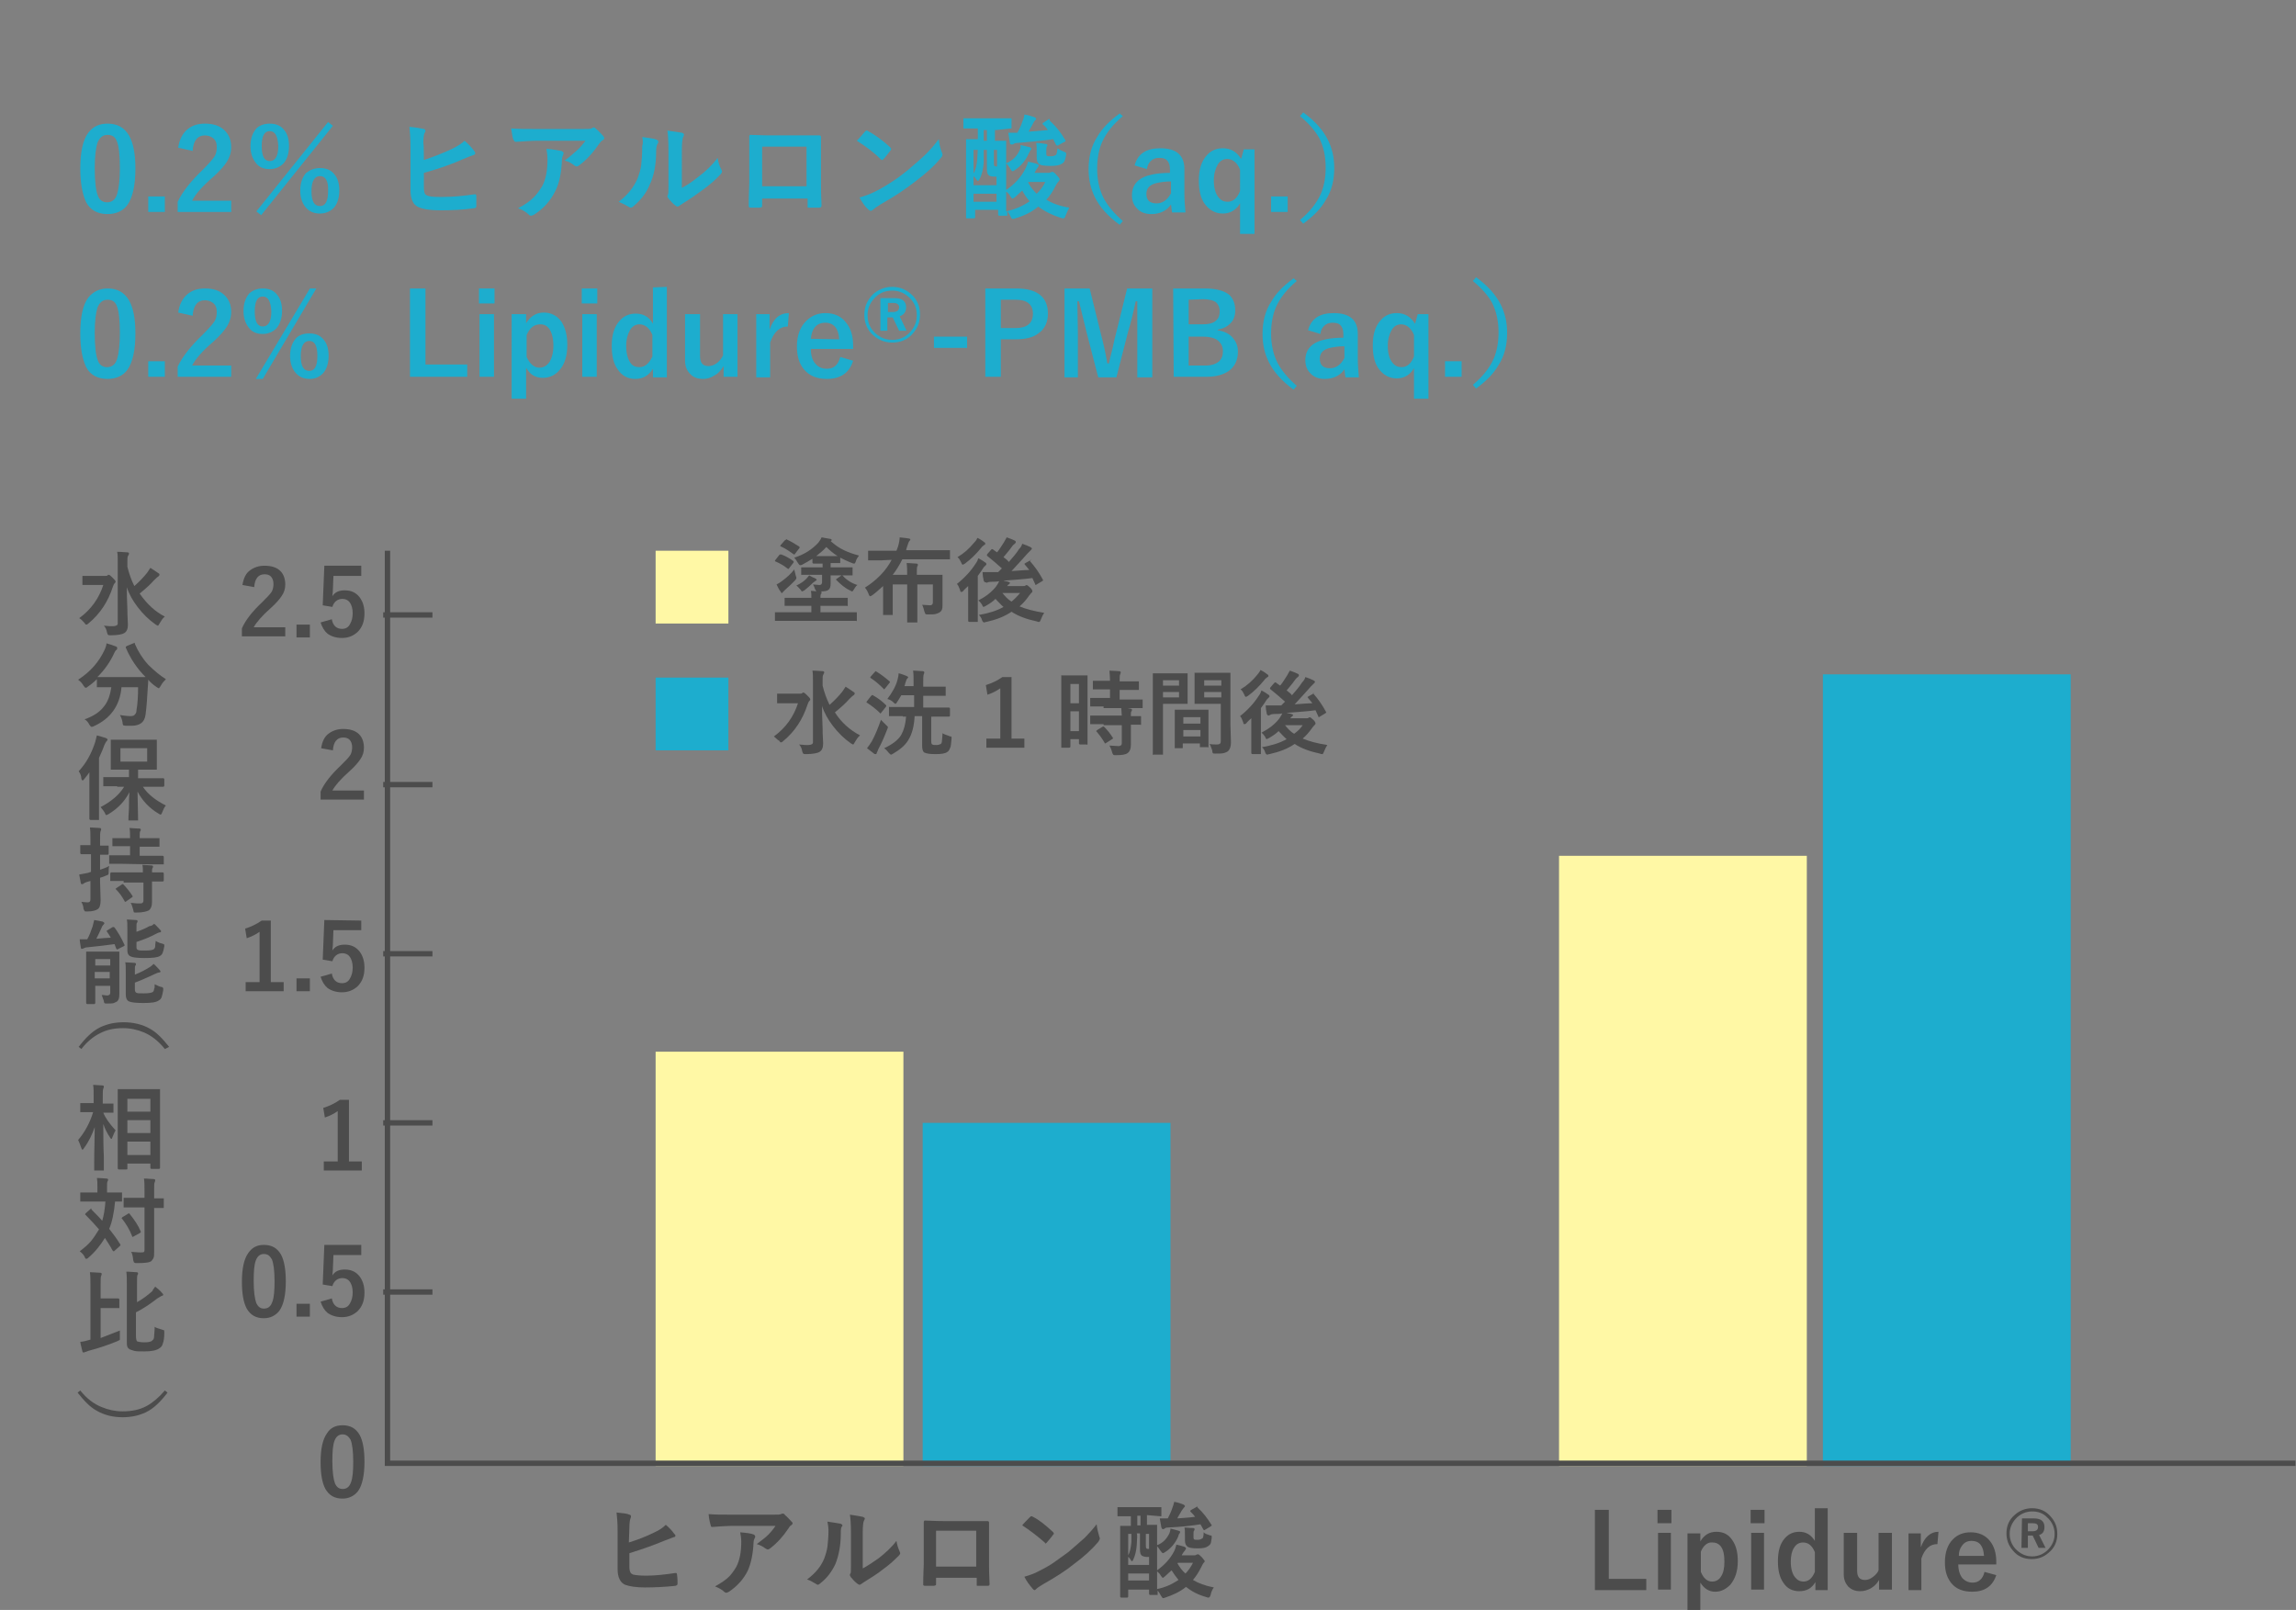 <?xml version="1.0" encoding="utf-8"?>
<!-- Generator: Adobe Illustrator 26.5.1, SVG Export Plug-In . SVG Version: 6.00 Build 0)  -->
<svg version="1.1" id="レイヤー_1" xmlns="http://www.w3.org/2000/svg" xmlns:xlink="http://www.w3.org/1999/xlink" x="0px"
	 y="0px" width="429px" height="300.8px" viewBox="0 0 429 300.8" style="enable-background:new 0 0 429 300.8;"
	 xml:space="preserve">
<rect x="0" y="0" width="429" height="300.8" fill="#808080" stroke="none"/>
<style type="text/css">
	.st0{fill:#FFF8A5;}
	.st1{fill:#1DADCE;}
	.st2{fill:none;stroke:#4C4C4C;stroke-miterlimit:10;}
	.st3{fill:#4C4C4C;}
</style>
<rect x="291.3" y="159.9" class="st0" width="46.3" height="114"/>
<rect x="122.5" y="196.5" class="st0" width="46.3" height="77.4"/>
<rect x="172.4" y="209.8" class="st1" width="46.3" height="64.1"/>
<rect x="340.6" y="126" class="st1" width="46.3" height="147.9"/>
<g>
	<g>
		<path class="st1" d="M20.1,23.1c1.8,0,3.1,0.7,4,2.2c0.8,1.4,1.2,3.4,1.2,6.2c0,3.1-0.5,5.4-1.5,6.8C23,39.4,21.7,40,20.1,40
			c-1.8,0-3.2-0.7-4-2.2c-0.7-1.5-1.1-3.6-1.1-6.3c0-3.1,0.5-5.4,1.5-6.7C17.4,23.6,18.6,23.1,20.1,23.1z M20.1,25.2
			c-0.9,0-1.5,0.5-1.9,1.5c-0.3,1-0.5,2.5-0.5,4.7c0,2.5,0.2,4.2,0.6,5.2c0.3,0.8,0.9,1.2,1.7,1.2c0.9,0,1.6-0.5,1.9-1.6
			c0.3-1,0.5-2.6,0.5-4.8c0-2.5-0.2-4.2-0.6-5.1C21.5,25.6,21,25.2,20.1,25.2z"/>
		<path class="st1" d="M30.8,36.7v2.9h-3.1v-2.9H30.8z"/>
		<path class="st1" d="M33.3,27.6c0.2-1.5,0.8-2.7,1.8-3.5c0.9-0.7,1.9-1,3.2-1c1.6,0,2.8,0.4,3.7,1.3c0.8,0.8,1.2,1.8,1.2,3.1
			c0,1-0.3,1.9-0.8,2.7s-1.3,1.7-2.5,2.8c-2.1,1.8-3.4,3.3-4,4.5h7.3v2.1h-10v-1.9c0.9-1.9,2.5-3.9,4.7-6c1.1-1.1,1.8-1.9,2.2-2.5
			c0.3-0.5,0.4-1.1,0.4-1.7c0-0.8-0.2-1.3-0.7-1.7c-0.4-0.3-0.9-0.5-1.5-0.5c-1.4,0-2.2,1-2.3,2.9L33.3,27.6z"/>
		<path class="st1" d="M50.4,23.1c1.2,0,2.1,0.4,2.7,1.2c0.6,0.7,0.9,1.7,0.9,3c0,1.4-0.4,2.6-1.1,3.3c-0.6,0.6-1.5,1-2.5,1
			c-1.2,0-2.1-0.4-2.7-1.3c-0.6-0.8-0.9-1.8-0.9-3c0-1.4,0.4-2.5,1.1-3.3C48.5,23.4,49.4,23.1,50.4,23.1z M48.8,40.2l-0.9-0.7
			l13.4-16.7l0.9,0.7L48.8,40.2z M50.4,24.5c-1,0-1.5,0.9-1.5,2.8c0,1.9,0.5,2.8,1.5,2.8s1.6-0.9,1.6-2.8
			C51.9,25.4,51.4,24.5,50.4,24.5z M59.8,31.4c1.2,0,2.1,0.4,2.7,1.2c0.6,0.7,0.9,1.7,0.9,3c0,1.4-0.4,2.6-1.1,3.3
			c-0.6,0.6-1.5,1-2.5,1c-1.2,0-2.1-0.4-2.8-1.3c-0.6-0.8-0.9-1.8-0.9-3c0-1.4,0.4-2.5,1.1-3.3C58,31.7,58.8,31.4,59.8,31.4z
			 M59.8,32.9c-1,0-1.6,0.9-1.6,2.8s0.5,2.8,1.6,2.8c1,0,1.5-0.9,1.5-2.8C61.4,33.8,60.8,32.9,59.8,32.9z"/>
		<path class="st1" d="M79.2,29.9c1.8-0.6,3.6-1.3,5.3-2.1c1-0.5,1.8-1,2.3-1.5c0.6,0.5,1.2,1.1,1.8,1.9c0.1,0.1,0.2,0.3,0.2,0.4
			c0,0.2-0.1,0.3-0.4,0.4c-0.3,0.1-0.9,0.3-1.8,0.7c-2,0.9-4.5,1.8-7.4,2.6v2.8c0,0.5,0.1,0.9,0.2,1.1s0.3,0.3,0.6,0.4
			c0.6,0.2,1.5,0.2,2.7,0.2c1.9,0,3.9-0.2,6-0.5h0.1c0.1,0,0.2,0.1,0.2,0.3C89,37.4,89,38,89,38.5c0,0.2-0.1,0.4-0.4,0.4
			c-2.1,0.3-4.2,0.4-6.3,0.4c-1.8,0-3.2-0.2-4.1-0.6c-1-0.4-1.5-1.5-1.5-3.2v-7.9c0-1.7-0.1-3-0.2-3.9c1.3,0.1,2.2,0.3,2.7,0.4
			c0.2,0,0.3,0.2,0.3,0.4c0,0.1-0.1,0.3-0.2,0.4c-0.1,0.3-0.2,0.9-0.2,1.9C79.2,26.8,79.2,29.9,79.2,29.9z"/>
		<path class="st1" d="M95.5,24c1.4,0.1,2.8,0.1,4.3,0.1h9.2c0.8,0,1.3,0,1.5-0.1s0.4-0.2,0.4-0.2c0.2,0,0.3,0.1,0.5,0.3
			c0.4,0.3,0.8,0.8,1.3,1.3c0.1,0.1,0.2,0.3,0.2,0.4c0,0.2-0.1,0.3-0.3,0.4c-0.2,0.1-0.4,0.3-0.6,0.6c-1.1,1.6-2.3,3-3.8,4.1
			c-0.1,0.1-0.3,0.2-0.4,0.2c-0.2,0-0.4-0.1-0.5-0.2c-0.5-0.4-1-0.7-1.8-0.9c1-0.7,1.7-1.4,2.3-1.9c0.6-0.5,1.1-1.2,1.6-1.8h-9.2
			c-0.9,0-2.1,0.1-3.8,0.2c-0.2,0-0.3-0.1-0.4-0.3C95.8,26,95.7,25.2,95.5,24z M96.8,38.9c1.2-0.6,2.2-1.3,2.9-2
			c0.6-0.6,1.1-1.3,1.6-2.1c0.7-1.3,1-3,1-5c0-0.7-0.1-1.4-0.2-2c1.3,0.1,2.2,0.3,2.8,0.4c0.2,0.1,0.4,0.2,0.4,0.4
			c0,0.1,0,0.2-0.1,0.4s-0.2,0.5-0.2,0.9c-0.1,2.4-0.5,4.4-1.3,5.9c-0.9,1.8-2.2,3.2-3.9,4.3c-0.2,0.1-0.4,0.2-0.6,0.2
			s-0.3-0.1-0.4-0.2C98.3,39.6,97.6,39.2,96.8,38.9z"/>
		<path class="st1" d="M120,25.6c1.4,0.2,2.3,0.3,2.7,0.5c0.2,0.1,0.3,0.2,0.3,0.4c0,0.1,0,0.2-0.1,0.3c-0.2,0.3-0.3,0.8-0.3,1.4
			c0,2.6-0.4,4.6-1.2,6.3c-0.6,1.5-1.6,2.8-3,4c-0.2,0.2-0.4,0.3-0.6,0.3c-0.1,0-0.2-0.1-0.4-0.2c-0.5-0.3-1.1-0.6-1.8-0.9
			c1.7-1.3,2.8-2.7,3.5-4.3c0.3-0.8,0.6-1.7,0.7-2.5c0.1-0.9,0.2-2,0.2-3.6C120.2,26.7,120.1,26.1,120,25.6z M127.4,35.1
			c1-0.5,2-1.2,3-2c1.5-1.1,2.7-2.3,3.7-3.6c0.1,0.8,0.3,1.5,0.7,2.2c0.1,0.2,0.1,0.3,0.1,0.4s-0.1,0.3-0.3,0.5
			c-1,1.1-2.1,2-3.2,2.8c-1.2,0.9-2.5,1.8-3.8,2.6c-0.2,0.1-0.4,0.3-0.6,0.4c-0.1,0.1-0.3,0.2-0.4,0.2s-0.3-0.1-0.4-0.2
			c-0.4-0.3-0.8-0.7-1.3-1.3c-0.1-0.2-0.2-0.3-0.2-0.4s0-0.2,0.1-0.3c0.1-0.2,0.1-0.7,0.1-1.6v-6.7c0-1.8-0.1-3.1-0.2-3.7
			c1.3,0.2,2.2,0.3,2.7,0.4c0.3,0.1,0.4,0.2,0.4,0.4c0,0.1-0.1,0.3-0.2,0.5c-0.1,0.3-0.2,1.1-0.2,2.4
			C127.4,28.1,127.4,35.1,127.4,35.1z"/>
		<path class="st1" d="M150.7,37.1h-8.3v1.3c0,0.2,0,0.3-0.1,0.3c-0.1,0-0.2,0.1-0.4,0.1c-0.3,0-0.6,0-0.8,0c-0.3,0-0.6,0-0.8,0
			c-0.3,0-0.4-0.1-0.4-0.3c0,0,0,0,0-0.1c0-2.2,0.1-3.6,0.1-4.2V29v-1.4c0-0.8,0-1.5,0-2.1c0-0.2,0.1-0.3,0.2-0.3
			c0.8,0,2,0.1,3.8,0.1h5.1c2,0,3.3,0,4,0c0.2,0,0.3,0.1,0.3,0.3v0.1v3.5v5.1c0,0.8,0,2.1,0.1,4.1c0,0.2-0.1,0.4-0.4,0.4
			c-0.3,0-0.7,0-1,0s-0.7,0-1,0c-0.1,0-0.2,0-0.2-0.1c0,0,0-0.1,0-0.3v-1.3H150.7z M150.7,34.8v-7.4h-8.3v7.4H150.7z"/>
		<path class="st1" d="M160.1,26.3c0.4-0.4,0.9-1,1.5-1.7c0.1-0.1,0.2-0.2,0.3-0.2s0.2,0,0.3,0.1c1.3,0.7,2.7,1.7,4.1,3
			c0.1,0.1,0.2,0.2,0.2,0.3s0,0.2-0.1,0.3c-0.5,0.6-0.9,1.2-1.3,1.6c-0.1,0.1-0.2,0.2-0.3,0.2s-0.2-0.1-0.3-0.2
			C163.2,28.4,161.7,27.3,160.1,26.3z M160.6,36.9c1.1-0.3,2.1-0.7,2.9-1.1c1.4-0.7,2.5-1.4,3.4-2c0.8-0.5,1.7-1.2,2.7-2
			c1.4-1.2,2.6-2.2,3.4-3c0.8-0.8,1.6-1.7,2.4-2.8c0.1,0.9,0.3,1.8,0.6,2.5c0.1,0.2,0.1,0.3,0.1,0.4c0,0.2-0.1,0.4-0.3,0.6
			c-1.2,1.5-2.9,3-4.9,4.5c-1.8,1.4-3.9,2.8-6.4,4.2c-0.8,0.5-1.2,0.8-1.4,1c-0.1,0.1-0.3,0.2-0.4,0.2c-0.1,0-0.2-0.1-0.4-0.2
			C161.6,38.6,161.1,37.8,160.6,36.9z"/>
		<path class="st1" d="M186.1,24.3h-0.2v2h1.9c0.1,0,0.2,0,0.2,0s0,0.1,0,0.2v3.9v0.1c1.2-0.5,2-1.3,2.5-2.4c0.2-0.4,0.2-0.7,0.2-1
			c0.8,0.2,1.3,0.3,1.7,0.4c0.2,0.1,0.3,0.2,0.3,0.2c0,0.1,0,0.2-0.1,0.3s-0.2,0.4-0.4,0.7c-0.5,1.2-1.4,2.3-2.6,3.1
			c-0.2,0.1-0.3,0.2-0.4,0.2c-0.1,0-0.3-0.2-0.5-0.6c-0.2-0.3-0.4-0.6-0.7-0.9v5c1.6-1.1,2.8-2.4,3.6-4c0.2-0.4,0.4-0.9,0.5-1.3
			c0.4,0.1,1,0.2,1.6,0.4c0.2,0.1,0.4,0.2,0.4,0.3s-0.1,0.2-0.2,0.4c-0.2,0.2-0.3,0.4-0.5,0.8l-0.1,0.2h2.5c0.2,0,0.3,0,0.5-0.1
			c0.1,0,0.2-0.1,0.3-0.1c0.2,0,0.5,0.2,0.8,0.6c0.4,0.4,0.6,0.7,0.6,0.8c0,0.1-0.1,0.3-0.2,0.4c-0.1,0.1-0.3,0.3-0.5,0.7
			c-0.5,1-1.1,2-1.8,2.7c1.1,0.7,2.5,1.2,4.3,1.5c-0.3,0.5-0.5,1-0.7,1.5c-0.1,0.3-0.2,0.5-0.4,0.5c-0.1,0-0.2,0-0.5-0.1
			c-1.6-0.5-3-1.2-4.2-2.1c-1.2,1-2.6,1.7-4.3,2.2c-0.2,0.1-0.4,0.1-0.5,0.1s-0.3-0.2-0.4-0.5c-0.2-0.4-0.4-0.7-0.6-1v0.7
			c0,0.1,0,0.2,0,0.2s-0.1,0-0.2,0h-1.3c-0.1,0-0.2-0.1-0.2-0.2v-0.9h-4.3v1.4c0,0.1-0.1,0.2-0.2,0.2h-1.3c-0.2,0-0.2-0.1-0.2-0.2
			v-6.2v-3.6v-4.6c0-0.1,0-0.2,0-0.2s0.1,0,0.2,0h2v-2h-0.1h-2.4c-0.1,0-0.2,0-0.2,0s0-0.1,0-0.2v-1.5c0-0.1,0-0.2,0-0.2
			s0.1,0,0.2,0h2.4h3.8h2.4c0.1,0,0.2,0,0.2,0s0,0.1,0,0.2v1.5c0,0.1,0,0.2,0,0.2s-0.1,0-0.2,0L186.1,24.3z M183.8,30.4
			c-0.1,1.2-0.3,2.2-0.8,3.1c-0.1,0.2-0.2,0.3-0.3,0.3s-0.1-0.1-0.2-0.2c-0.2-0.3-0.4-0.5-0.6-0.7v1.7h4.3V33h-0.4
			c-0.5,0-0.8-0.1-1-0.2c-0.3-0.2-0.4-0.6-0.4-1.2V28h-0.6C183.8,28.1,183.8,28.8,183.8,30.4z M181.9,28v4.4
			c0.4-0.6,0.6-1.5,0.7-2.7c0-0.6,0.1-1.2,0.1-1.7H181.9z M181.9,37.7h4.3v-1.5h-4.3V37.7z M183.8,26.3h0.6v-2h-0.6V26.3z M186.3,28
			h-0.6v2.2c0,0.4,0,0.7,0.1,0.8s0.2,0.1,0.4,0.1h0.1V28z M188,39.5c1.7-0.4,3.1-1,4.4-1.9c-0.6-0.6-1-1.3-1.4-2
			c-0.3,0.3-0.8,0.7-1.3,1.2c-0.3,0.2-0.4,0.3-0.5,0.3s-0.2-0.1-0.4-0.4c-0.2-0.4-0.5-0.7-0.8-0.9C188,37.8,188,39,188,39.5z
			 M196.3,22.7c1.1,1,2,2.2,2.7,3.4c0.1,0.1,0.1,0.2,0.1,0.2c0,0.1-0.1,0.2-0.2,0.2l-1.1,0.6c-0.1,0.1-0.2,0.1-0.3,0.1
			s-0.1-0.1-0.2-0.2c-0.2-0.4-0.4-0.7-0.5-1c-2,0.3-4.2,0.5-6.6,0.7c-0.4,0-0.7,0.1-0.8,0.2c-0.1,0.1-0.2,0.1-0.4,0.1
			s-0.3-0.1-0.3-0.3c-0.1-0.7-0.2-1.3-0.3-1.9c0.4,0,1,0,1.7,0c0.3-0.6,0.7-1.3,0.9-2c0.2-0.5,0.4-1,0.4-1.4
			c0.7,0.1,1.3,0.3,1.9,0.5c0.2,0.1,0.3,0.2,0.3,0.3s-0.1,0.2-0.2,0.3c-0.2,0.2-0.3,0.4-0.5,0.8c-0.1,0.2-0.2,0.4-0.4,0.7
			c-0.2,0.4-0.3,0.6-0.3,0.6c1-0.1,2.2-0.2,3.6-0.3c-0.2-0.3-0.5-0.7-0.9-1c-0.1-0.1-0.1-0.1-0.1-0.2c0-0.1,0.1-0.1,0.2-0.2l0.9-0.6
			c0.1-0.1,0.2-0.1,0.2-0.1C196.1,22.6,196.2,22.6,196.3,22.7z M195.3,34h-3.1l-0.1,0.1c0.4,0.8,1,1.5,1.6,2.1
			C194.3,35.6,194.9,34.9,195.3,34z M197.6,27.7c0.4,0.3,0.8,0.5,1.1,0.6c0.2,0.1,0.3,0.1,0.4,0.2c0.1,0,0.1,0.1,0.1,0.2
			c0,0.1,0,0.2,0,0.3c-0.1,0.5-0.2,0.9-0.3,1.1c-0.1,0.2-0.3,0.4-0.5,0.5c-0.5,0.3-1.1,0.4-2.1,0.4c-1.1,0-1.8-0.1-2.1-0.3
			s-0.5-0.6-0.5-1.3v-1c0-0.8,0-1.3-0.1-1.7c0.6,0,1.1,0.1,1.8,0.2c0.2,0,0.3,0.1,0.3,0.2c0,0.1,0,0.2-0.1,0.3s-0.1,0.4-0.1,0.7v0.6
			c0,0.2,0,0.3,0.1,0.4c0.1,0.1,0.3,0.1,0.8,0.1c0.4,0,0.6-0.1,0.8-0.2C197.4,29,197.5,28.5,197.6,27.7z"/>
		<path class="st1" d="M209.8,21.7c-1.8,1.5-3.1,3.1-3.9,4.9c-0.6,1.4-0.9,3.1-0.9,4.9c0,2.1,0.4,3.9,1.2,5.5c0.8,1.5,2,2.9,3.6,4.3
			l-0.6,0.7c-2.2-1.6-3.7-3.3-4.6-5.1c-0.8-1.6-1.2-3.3-1.2-5.3c0-2.3,0.5-4.3,1.6-6c0.9-1.6,2.3-3,4.2-4.4L209.8,21.7z"/>
		<path class="st1" d="M212,30.9c0.6-2.2,2.2-3.2,4.8-3.2c3,0,4.5,1.3,4.5,3.9v4.6c0,1.1,0.1,2.3,0.2,3.5H219
			c-0.1-0.4-0.1-0.9-0.2-1.5c-0.8,1.2-2.1,1.8-3.7,1.8c-1.2,0-2.1-0.4-2.7-1.1c-0.6-0.6-0.9-1.4-0.9-2.4c0-2.1,1.3-3.4,3.8-3.9
			c0.9-0.2,2.1-0.3,3.3-0.3v-0.7c0-0.8-0.2-1.3-0.6-1.7c-0.3-0.3-0.8-0.4-1.5-0.4c-0.6,0-1.1,0.2-1.5,0.6c-0.4,0.4-0.6,0.8-0.7,1.5
			L212,30.9z M218.8,33.9c-0.9,0-1.8,0.1-2.7,0.3c-1.3,0.3-1.9,1-1.9,2c0,1.2,0.6,1.8,1.9,1.8c1.1,0,2-0.6,2.7-1.9V33.9z"/>
		<path class="st1" d="M234.4,27.9v15.8h-2.7V38c-0.7,1.2-1.8,1.9-3.2,1.9s-2.5-0.6-3.4-1.8c-0.8-1.1-1.1-2.6-1.1-4.4
			c0-2.1,0.5-3.6,1.5-4.7c0.8-0.9,1.8-1.3,3-1.3c1.5,0,2.6,0.7,3.4,2l0.5-1.8C232.4,27.9,234.4,27.9,234.4,27.9z M231.7,31.7
			c-0.5-1.3-1.4-2-2.4-2c-0.8,0-1.4,0.4-1.8,1.1c-0.4,0.7-0.7,1.7-0.7,2.9c0,1.4,0.3,2.5,0.9,3.2c0.5,0.6,1,0.8,1.7,0.8
			c1,0,1.8-0.7,2.3-2V31.7z"/>
		<path class="st1" d="M240.6,36.7v2.9h-3.1v-2.9H240.6z"/>
		<path class="st1" d="M242.9,21.7l0.6-0.7c2.2,1.6,3.7,3.3,4.6,5.1c0.8,1.6,1.2,3.3,1.2,5.3c0,2.3-0.5,4.3-1.6,6
			c-0.9,1.6-2.3,3-4.2,4.4l-0.6-0.7c1.8-1.5,3.1-3.1,3.9-4.9c0.6-1.4,0.9-3.1,0.9-4.9c0-2.1-0.4-3.9-1.2-5.5
			C245.7,24.4,244.5,23,242.9,21.7z"/>
		<path class="st1" d="M20.1,53.9c1.8,0,3.1,0.7,4,2.2c0.8,1.4,1.2,3.4,1.2,6.2c0,3.1-0.5,5.4-1.5,6.8c-0.8,1.1-2.1,1.7-3.7,1.7
			c-1.8,0-3.2-0.7-4-2.2c-0.7-1.5-1.1-3.5-1.1-6.3c0-3.1,0.5-5.4,1.5-6.7C17.4,54.5,18.6,53.9,20.1,53.9z M20.1,56
			c-0.9,0-1.5,0.5-1.9,1.5c-0.3,1-0.5,2.5-0.5,4.7c0,2.5,0.2,4.2,0.6,5.2c0.3,0.8,0.9,1.2,1.7,1.2c0.9,0,1.6-0.5,1.9-1.6
			c0.3-1,0.5-2.6,0.5-4.8c0-2.5-0.2-4.2-0.6-5.1C21.5,56.4,21,56,20.1,56z"/>
		<path class="st1" d="M30.8,67.5v2.9h-3.1v-2.9H30.8z"/>
		<path class="st1" d="M33.3,58.4c0.2-1.5,0.8-2.7,1.8-3.5c0.9-0.7,1.9-1,3.2-1c1.6,0,2.8,0.4,3.7,1.3c0.8,0.8,1.2,1.8,1.2,3.1
			c0,1-0.3,1.9-0.8,2.7c-0.5,0.8-1.3,1.7-2.5,2.8c-2.1,1.8-3.4,3.3-4,4.5h7.3v2.1h-10v-1.9c0.9-1.9,2.5-3.9,4.7-6
			c1.1-1.1,1.8-1.9,2.2-2.5c0.3-0.5,0.4-1.1,0.4-1.7c0-0.8-0.2-1.3-0.7-1.7c-0.4-0.3-0.9-0.5-1.5-0.5c-1.4,0-2.2,1-2.3,2.9
			L33.3,58.4z"/>
		<path class="st1" d="M49.1,53.9c1.2,0,2.1,0.4,2.7,1.2c0.6,0.7,0.9,1.7,0.9,3c0,1.4-0.4,2.5-1.1,3.3c-0.6,0.6-1.5,1-2.5,1
			c-1.2,0-2.1-0.4-2.7-1.3c-0.6-0.8-0.9-1.8-0.9-3c0-1.4,0.4-2.5,1.1-3.3C47.3,54.2,48.1,53.9,49.1,53.9z M49.1,55.4
			c-1,0-1.5,0.9-1.5,2.8s0.5,2.8,1.5,2.8s1.6-0.9,1.6-2.8C50.6,56.3,50.1,55.4,49.1,55.4z M59.1,53.9l-10,16.9h-1.3l10.1-16.9H59.1z
			 M57.8,62.3c1.2,0,2.1,0.4,2.7,1.2c0.6,0.7,0.9,1.7,0.9,3c0,1.4-0.4,2.6-1.1,3.3c-0.6,0.6-1.4,1-2.4,1c-1.2,0-2.1-0.4-2.8-1.3
			c-0.6-0.8-0.9-1.8-0.9-3c0-1.4,0.4-2.5,1.1-3.3C55.9,62.6,56.7,62.3,57.8,62.3z M57.8,63.7c-1,0-1.6,0.9-1.6,2.8s0.5,2.8,1.6,2.8
			c1,0,1.5-0.9,1.5-2.8S58.8,63.7,57.8,63.7z"/>
		<path class="st1" d="M79.5,53.9v14.2h7.8v2.3H76.6V53.9H79.5z"/>
		<path class="st1" d="M92.4,53.9v2.8h-2.9v-2.8H92.4z M92.3,58.7v11.7h-2.7V58.7H92.3z"/>
		<path class="st1" d="M98.3,58.7v1.7c0.8-1.3,1.9-2,3.3-2s2.5,0.6,3.3,1.7c0.7,1.1,1.1,2.5,1.1,4.3c0,2.1-0.5,3.7-1.5,4.8
			c-0.8,0.9-1.8,1.4-3.1,1.4c-1.3,0-2.4-0.6-3.1-1.9v5.8h-2.7V58.7H98.3z M98.4,62.6v4.1c0.6,1.3,1.4,2,2.4,2c0.8,0,1.4-0.4,1.9-1.1
			c0.4-0.7,0.7-1.7,0.7-3c0-1.4-0.3-2.5-0.8-3.2c-0.4-0.5-0.9-0.8-1.6-0.8C99.8,60.6,99,61.2,98.4,62.6z"/>
		<path class="st1" d="M111.6,53.9v2.8h-2.9v-2.8H111.6z M111.5,58.7v11.7h-2.7V58.7H111.5z"/>
		<path class="st1" d="M124.6,53.6v16.9H122v-1.6c-0.8,1.3-1.9,1.9-3.3,1.9s-2.5-0.6-3.3-1.8c-0.8-1.1-1.1-2.6-1.1-4.4
			c0-2.1,0.5-3.6,1.5-4.7c0.8-0.9,1.8-1.3,3-1.3c1.4,0,2.5,0.6,3.2,1.9v-6.8L124.6,53.6L124.6,53.6z M121.9,62.6
			c-0.5-1.3-1.4-2-2.4-2c-0.8,0-1.4,0.4-1.8,1.1s-0.7,1.7-0.7,2.9c0,1.4,0.3,2.5,0.8,3.2c0.4,0.6,1,0.8,1.7,0.8c1,0,1.8-0.7,2.4-2
			V62.6z"/>
		<path class="st1" d="M137.8,58.7v11.7h-2.6v-2c-0.5,0.8-1,1.4-1.8,1.8c-0.6,0.4-1.3,0.6-2,0.6c-1.1,0-1.9-0.3-2.5-1
			c-0.6-0.6-0.9-1.4-0.9-2.5v-8.6h2.8v7.8c0,1.3,0.5,1.9,1.6,1.9c0.5,0,1.1-0.2,1.6-0.6s0.8-0.8,1.1-1.4v-7.7
			C135.1,58.7,137.8,58.7,137.8,58.7z"/>
		<path class="st1" d="M147.4,58.5l-0.2,2.5c-1.5,0-2.6,1-3.3,3v6.5h-2.6V58.7h2.5v2.9C144.5,59.5,145.7,58.5,147.4,58.5z"/>
		<path class="st1" d="M159.4,65.2h-7.9c0,1.2,0.3,2.2,0.9,2.8c0.5,0.6,1.2,0.9,2.1,0.9c1.3,0,2.1-0.7,2.5-2.2l2.4,0.7
			c-0.7,2.3-2.4,3.4-4.9,3.4c-1.9,0-3.3-0.6-4.3-1.8c-0.9-1.1-1.3-2.5-1.3-4.3c0-2,0.6-3.6,1.7-4.7c1-1,2.2-1.5,3.6-1.5
			c1.7,0,3,0.6,3.9,1.8c0.9,1.1,1.3,2.5,1.3,4.3V65.2z M156.8,63.4c-0.1-2-1-3.1-2.6-3.1c-0.9,0-1.5,0.3-2,0.9
			c-0.4,0.5-0.6,1.2-0.7,2.1L156.8,63.4L156.8,63.4z"/>
		<path class="st1" d="M166.7,53.6c1.6,0,2.8,0.6,3.9,1.7c0.9,1,1.3,2.1,1.3,3.5c0,1.6-0.6,2.8-1.7,3.9c-1,0.9-2.1,1.3-3.5,1.3
			c-1.6,0-2.8-0.6-3.9-1.7c-0.9-1-1.3-2.2-1.3-3.5c0-1.6,0.6-2.8,1.7-3.9C164.2,54.1,165.3,53.6,166.7,53.6z M166.7,54.3
			c-1.4,0-2.5,0.5-3.4,1.5c-0.8,0.9-1.2,1.9-1.2,3.1c0,1.4,0.5,2.5,1.5,3.4c0.9,0.8,1.9,1.2,3.1,1.2c1.4,0,2.5-0.5,3.4-1.5
			c0.8-0.9,1.2-1.9,1.2-3.1c0-1.4-0.5-2.5-1.5-3.4C168.9,54.7,167.9,54.3,166.7,54.3z M164.6,55.7h2.5c1.5,0,2.2,0.6,2.2,1.7
			c0,0.9-0.4,1.4-1.2,1.7l1.3,2.7H168l-1.2-2.5c-0.1,0-0.2,0-0.4,0h-0.6v2.5h-1.3v-6.1H164.6z M165.9,56.7v1.6h0.9
			c0.8,0,1.2-0.3,1.2-0.9c0-0.5-0.4-0.8-1.1-0.8h-1V56.7z"/>
		<path class="st1" d="M180.7,62.9V65h-6.2v-2.1H180.7z"/>
		<path class="st1" d="M184.1,53.9h5.8c3.9,0,5.9,1.6,5.9,4.7c0,1.6-0.6,2.9-1.8,3.7c-1,0.8-2.5,1.1-4.3,1.1H187v7h-2.9V53.9z
			 M187,56v5.3h2.7c2.2,0,3.3-0.9,3.3-2.7c0-1.7-1.1-2.6-3.2-2.6C189.8,56,187,56,187,56z"/>
		<path class="st1" d="M215.3,53.9v16.6h-2.8v-8.4c0-1.3,0-3.2,0-5.8h-0.3c-0.5,2.4-1,4.3-1.4,5.6l-2.2,8.6h-3.4L203,62
			c-0.1-0.5-0.6-2.4-1.4-5.7h-0.3c0,1.9,0.1,3.9,0.1,5.9v8.3h-2.5V53.9h4.7l2.1,8.5c0.5,1.9,0.9,3.7,1.2,5.5h0.3
			c0.1-0.5,0.3-1.4,0.7-2.9c0.2-1,0.4-1.9,0.6-2.6l2.1-8.5H215.3z"/>
		<path class="st1" d="M219.2,53.9h5.9c2.1,0,3.6,0.4,4.6,1.2c0.7,0.7,1.1,1.6,1.1,2.9c0,1-0.3,1.9-1,2.5c-0.6,0.6-1.3,0.9-2.3,1.1
			v0.1c1.3,0.2,2.3,0.7,2.9,1.5c0.6,0.7,0.9,1.5,0.9,2.5c0,1.6-0.6,2.8-1.7,3.6c-1,0.7-2.4,1.1-4.1,1.1h-6.2L219.2,53.9L219.2,53.9z
			 M222.1,56v4.6h2.5c1.2,0,2.1-0.2,2.6-0.7c0.5-0.4,0.7-1,0.7-1.7c0-0.8-0.3-1.4-0.8-1.8c-0.5-0.3-1.3-0.5-2.3-0.5L222.1,56
			L222.1,56z M222.1,62.9v5.4h3.1c1.2,0,2-0.3,2.6-0.8c0.5-0.5,0.7-1.1,0.7-1.9c0-0.9-0.4-1.6-1.1-2.1c-0.6-0.4-1.5-0.6-2.6-0.6
			H222.1z"/>
		<path class="st1" d="M242.3,52.5c-1.8,1.5-3.1,3.1-3.9,4.9c-0.6,1.4-0.9,3.1-0.9,4.9c0,2.1,0.4,3.9,1.2,5.5c0.8,1.5,2,2.9,3.6,4.3
			l-0.6,0.7c-2.2-1.6-3.7-3.3-4.6-5.1c-0.8-1.6-1.2-3.3-1.2-5.3c0-2.3,0.5-4.3,1.6-6c0.9-1.6,2.3-3,4.2-4.4L242.3,52.5z"/>
		<path class="st1" d="M244.4,61.7c0.6-2.2,2.2-3.2,4.8-3.2c3,0,4.5,1.3,4.5,3.9V67c0,1.1,0.1,2.3,0.2,3.5h-2.5
			c-0.1-0.4-0.1-0.9-0.2-1.5c-0.8,1.2-2.1,1.8-3.7,1.8c-1.2,0-2.1-0.4-2.7-1.1c-0.6-0.6-0.9-1.4-0.9-2.4c0-2.1,1.3-3.4,3.8-3.9
			c0.9-0.2,2.1-0.3,3.3-0.3v-0.7c0-0.8-0.2-1.3-0.6-1.7c-0.3-0.3-0.8-0.4-1.5-0.4c-0.6,0-1.1,0.2-1.5,0.6s-0.6,0.8-0.7,1.5
			L244.4,61.7z M251.2,64.7c-0.9,0-1.8,0.1-2.7,0.3c-1.3,0.3-1.9,1-1.9,2c0,1.2,0.6,1.8,1.9,1.8c1.1,0,2-0.6,2.7-1.9V64.7z"/>
		<path class="st1" d="M266.9,58.7v15.8h-2.7v-5.7c-0.7,1.2-1.8,1.9-3.2,1.9s-2.5-0.6-3.4-1.8c-0.8-1.1-1.1-2.6-1.1-4.4
			c0-2.1,0.5-3.6,1.5-4.7c0.8-0.9,1.8-1.3,3-1.3c1.5,0,2.6,0.7,3.4,2l0.5-1.8H266.9z M264.2,62.6c-0.5-1.3-1.4-2-2.4-2
			c-0.8,0-1.4,0.4-1.8,1.1c-0.4,0.7-0.7,1.7-0.7,2.9c0,1.4,0.3,2.5,0.9,3.2c0.5,0.6,1,0.8,1.7,0.8c1,0,1.8-0.7,2.3-2V62.6z"/>
		<path class="st1" d="M273.1,67.5v2.9H270v-2.9H273.1z"/>
		<path class="st1" d="M275.2,52.5l0.6-0.7c2.2,1.6,3.7,3.3,4.6,5.1c0.8,1.6,1.2,3.3,1.2,5.3c0,2.3-0.5,4.3-1.6,6
			c-0.9,1.6-2.3,3-4.2,4.4l-0.6-0.7c1.8-1.5,3.1-3.1,3.9-4.9c0.6-1.4,0.9-3.1,0.9-4.9c0-2.1-0.4-3.9-1.2-5.5
			C278.1,55.3,276.9,53.9,275.2,52.5z"/>
	</g>
</g>
<polyline class="st2" points="428.9,273.4 72.4,273.4 72.4,102.9 "/>
<line class="st2" x1="71.6" y1="114.9" x2="80.8" y2="114.9"/>
<line class="st2" x1="71.6" y1="146.6" x2="80.8" y2="146.6"/>
<line class="st2" x1="71.6" y1="178.2" x2="80.8" y2="178.2"/>
<line class="st2" x1="71.6" y1="209.8" x2="80.8" y2="209.8"/>
<line class="st2" x1="71.6" y1="241.4" x2="80.8" y2="241.4"/>
<g>
	<g>
		<path class="st3" d="M14.8,115.5c2.2-1.6,3.7-3.7,4.5-6.2h-1.9h-1.8c-0.1,0-0.1,0-0.2,0c0,0,0-0.1,0-0.2v-1.3c0-0.1,0-0.2,0-0.2
			s0.1,0,0.2,0h1.8h2.3c0.2,0,0.3,0,0.4-0.1l0.1-0.1h0.1c0.2,0,0.4,0.2,0.7,0.5c0.4,0.4,0.6,0.6,0.6,0.8c0,0.1-0.1,0.2-0.2,0.3
			c-0.1,0.1-0.2,0.3-0.3,0.6c-0.9,2.8-2.4,5.1-4.6,6.9c-0.2,0.2-0.3,0.2-0.4,0.2s-0.2-0.1-0.3-0.3C15.5,116.1,15.2,115.7,14.8,115.5
			z M30.8,115.2c-0.4,0.3-0.7,0.8-1,1.3c-0.1,0.2-0.2,0.4-0.3,0.4c-0.1,0-0.2-0.1-0.4-0.2c-1.3-0.9-2.4-2-3.4-3.3
			c-0.9-1.2-1.6-2.4-2-3.7c0,0.9,0,2.2,0.1,4.1c0,1.4,0.1,2.4,0.1,2.9c0,0.8-0.2,1.3-0.7,1.6c-0.3,0.2-1.2,0.4-2.5,0.4
			c-0.3,0-0.4,0-0.5-0.1c-0.1,0-0.1-0.2-0.2-0.4c-0.1-0.6-0.3-1-0.6-1.3c0.4,0,0.8,0.1,1.3,0.1c0.1,0,0.3,0,0.4,0
			c0.6,0,0.9-0.2,0.9-0.5v-11.4c0-0.9,0-1.5-0.1-2c0.9,0,1.5,0.1,1.9,0.1c0.2,0,0.3,0.1,0.3,0.2s0,0.2-0.1,0.3
			c0,0.1-0.1,0.2-0.1,0.2c-0.1,0.2-0.1,0.6-0.1,1.2v0.8c0.3,1.2,0.7,2.4,1.3,3.6c0.9-0.8,1.7-1.6,2.4-2.5c0.2-0.3,0.4-0.6,0.6-0.9
			c0.6,0.4,1.1,0.7,1.5,1c0.2,0.1,0.2,0.2,0.2,0.3s-0.1,0.2-0.2,0.3c-0.2,0.1-0.5,0.4-0.9,0.8c-0.6,0.7-1.5,1.5-2.6,2.4
			C27.4,112.8,29,114.3,30.8,115.2z"/>
		<path class="st3" d="M31,126.9c-0.3,0.3-0.7,0.7-1,1.3c-0.2,0.3-0.3,0.4-0.3,0.4c-0.1,0-0.2-0.1-0.4-0.2c-0.6-0.4-1.2-0.9-1.6-1.4
			c0,0,0,0.6-0.1,1.7c-0.1,1.7-0.2,3.3-0.4,4.8c-0.1,0.8-0.4,1.3-0.8,1.6s-1,0.5-1.7,0.5c-0.5,0-0.9,0-1.2,0c-0.3,0-0.4-0.1-0.5-0.1
			c0-0.1-0.1-0.2-0.1-0.5c-0.1-0.6-0.3-1.1-0.5-1.4c0.7,0.1,1.4,0.2,2,0.2c0.4,0,0.7-0.1,0.8-0.3c0.2-0.2,0.3-0.4,0.3-0.8
			c0.2-1.1,0.3-2.5,0.3-4.3h-3.1c-0.3,3.5-2.1,5.9-5.2,7.3c-0.2,0.1-0.3,0.1-0.4,0.1s-0.2-0.1-0.4-0.4c-0.2-0.4-0.5-0.8-0.9-1
			c1.7-0.6,2.9-1.4,3.7-2.5c0.7-0.9,1.1-2.1,1.3-3.5h-0.2h-2.3c-0.1,0-0.1,0-0.2,0c0,0,0-0.1,0-0.2v-1.3c-0.5,0.5-1.1,1-1.7,1.4
			c-0.2,0.2-0.3,0.2-0.4,0.2s-0.2-0.1-0.4-0.4c-0.3-0.5-0.6-0.8-1-1.1c2.3-1.5,3.9-3.3,5-5.7c0.1-0.3,0.3-0.7,0.3-1.1
			c0.7,0.2,1.3,0.4,1.8,0.6c0.2,0.1,0.2,0.2,0.2,0.3c0,0.1,0,0.2-0.1,0.3c-0.2,0.1-0.3,0.3-0.4,0.5c-0.8,1.8-1.9,3.3-3.2,4.6
			c0.3,0,1,0,2.2,0H25c1.3,0,2,0,2.2,0c-1.6-1.6-2.8-3.4-3.7-5.5c0-0.1,0-0.1,0-0.1c0-0.1,0.1-0.1,0.2-0.2l1.2-0.5
			c0.1,0,0.2-0.1,0.2-0.1c0.1,0,0.1,0.1,0.1,0.2c0.6,1.4,1.4,2.7,2.5,3.9C28.9,125.4,29.9,126.2,31,126.9z"/>
		<path class="st3" d="M14.7,144.1c1.4-1.5,2.4-3.3,3.1-5.5c0.1-0.4,0.2-0.8,0.3-1.2c0.8,0.2,1.3,0.4,1.7,0.5
			c0.2,0.1,0.3,0.2,0.3,0.3c0,0.1-0.1,0.2-0.2,0.3s-0.2,0.3-0.4,0.7c-0.3,0.9-0.7,1.7-1,2.4v8.8v2.6c0,0.1,0,0.1,0,0.2
			c0,0-0.1,0-0.2,0h-1.4c-0.1,0-0.2-0.1-0.2-0.2v-2.6v-3.9c0-0.5,0-1.2,0-2.2c-0.2,0.3-0.5,0.7-1,1.3c-0.1,0.2-0.2,0.2-0.3,0.2
			c-0.1,0-0.1-0.1-0.2-0.3C15.2,145,15,144.5,14.7,144.1z M21.9,146.9h-2.4c-0.1,0-0.1,0-0.2,0c0,0,0-0.1,0-0.2v-1.3
			c0-0.1,0-0.1,0-0.2c0,0,0.1,0,0.2,0h2.4h2.2v-1.4h-1h-2.2c-0.1,0-0.1,0-0.2,0c0,0,0-0.1,0-0.2v-1.5v-2.2v-1.5c0-0.1,0-0.2,0-0.2
			s0.1,0,0.2,0h2.2h3.8h2.2c0.1,0,0.1,0,0.2,0c0,0,0,0.1,0,0.2v1.5v2.2v1.5c0,0.1,0,0.1,0,0.2c0,0-0.1,0-0.2,0h-2.2h-1.1v1.6h2.3
			h2.4c0.1,0,0.2,0.1,0.2,0.2v1.2c0,0.1-0.1,0.2-0.2,0.2h-2.4h-1.4c1,1.5,2.5,2.6,4.3,3.5c-0.3,0.3-0.5,0.8-0.7,1.3
			c-0.1,0.3-0.2,0.4-0.3,0.4c-0.1,0-0.2-0.1-0.4-0.2c-1.7-1-3-2.4-3.9-4.1l0.1,5.2c0,0.1,0,0.1,0,0.2c0,0-0.1,0-0.2,0h-1.4
			c-0.1,0-0.1,0-0.2,0c0,0,0-0.1,0-0.2s0-0.8,0.1-2.1c0-1.2,0-2.2,0.1-3c-0.9,1.7-2.1,3-3.9,4.1c-0.2,0.1-0.4,0.2-0.4,0.2
			c-0.1,0-0.2-0.1-0.3-0.4c-0.2-0.4-0.5-0.7-0.8-1.1c1.9-1,3.4-2.2,4.4-3.8h-1.3V146.9z M27.5,142.3v-2.5h-5v2.5H27.5z"/>
		<path class="st3" d="M15.2,168.5c0.3,0,0.7,0.1,1.2,0.1c0.2,0,0.4-0.1,0.4-0.2c0.1-0.1,0.1-0.3,0.1-0.5v-3.3
			c-0.4,0.1-0.7,0.2-0.7,0.2c-0.3,0.1-0.5,0.2-0.6,0.3s-0.2,0.1-0.3,0.1c-0.1,0-0.2-0.1-0.2-0.2c-0.1-0.5-0.2-1-0.3-1.6
			c0.5-0.1,1.1-0.2,1.6-0.3l0.6-0.2v-3.3h-0.2h-1.6c-0.1,0-0.2-0.1-0.2-0.2v-1.3c0-0.1,0-0.2,0-0.2h0.1h1.6h0.2V157
			c0-1,0-1.8-0.1-2.4c0.6,0,1.2,0.1,1.8,0.1c0.2,0,0.3,0.1,0.3,0.2c0,0.1,0,0.2-0.1,0.4c-0.1,0.2-0.1,0.7-0.1,1.8v0.9h1.4
			c0.1,0,0.1,0,0.2,0c0,0,0,0.1,0,0.2v1.3c0,0.1-0.1,0.2-0.2,0.2h-1.4v2.8c0.6-0.2,1.2-0.4,1.7-0.7c-0.1,0.4-0.1,0.8-0.1,1.1
			s0,0.5-0.1,0.5c0,0.1-0.2,0.1-0.4,0.2c-0.4,0.2-0.8,0.3-1.1,0.4v0.8l0.1,3.4c0,0.9-0.2,1.5-0.6,1.7c-0.3,0.2-0.9,0.4-1.9,0.4
			c-0.3,0-0.5,0-0.5-0.1c-0.1-0.1-0.1-0.2-0.2-0.4C15.6,169.3,15.4,168.9,15.2,168.5z M22.9,161.4h-2.3c-0.1,0-0.1,0-0.2,0
			c0,0,0-0.1,0-0.2V160c0-0.1,0-0.1,0-0.2c0,0,0.1,0,0.2,0h2.3h1.4v-1.7h-0.9h-2.2c-0.1,0-0.2,0-0.2,0s0-0.1,0-0.2v-1.1
			c0-0.1,0-0.2,0-0.2s0.1,0,0.2,0h2.2h0.9c0-0.7,0-1.4-0.1-1.9c0.4,0,1,0.1,1.8,0.1c0.2,0,0.3,0.1,0.3,0.2c0,0.1,0,0.2-0.1,0.3
			c-0.1,0.1-0.1,0.5-0.1,1.3h1.3h2.2c0.1,0,0.1,0,0.2,0c0,0,0,0.1,0,0.2v1.2c0,0.1,0,0.2,0,0.2s-0.1,0-0.2,0h-2.2h-1.3v1.7h2h2.3
			c0.1,0,0.2,0.1,0.2,0.2v1.2c0,0.1,0,0.1,0,0.2h-0.1h-2.3L22.9,161.4L22.9,161.4z M23.1,164.6h-2.3c-0.1,0-0.2,0-0.2,0s0-0.1,0-0.2
			v-1.2c0-0.1,0.1-0.2,0.2-0.2h2.3h3.6c0-0.6,0-1-0.1-1.4c0.7,0,1.2,0.1,1.7,0.1c0.2,0,0.3,0.1,0.3,0.2c0,0.1,0,0.1-0.1,0.3
			c-0.1,0.1-0.1,0.4-0.1,0.8h2c0.1,0,0.2,0.1,0.2,0.2v1.3c0,0.1-0.1,0.2-0.2,0.2c0,0-0.1,0-0.3,0c-0.5,0-1.1,0-1.7,0v1.8v2.1
			c0,0.7-0.2,1.2-0.6,1.5c-0.4,0.2-1.1,0.4-2.3,0.4c-0.1,0-0.2,0-0.2,0c-0.2,0-0.3,0-0.3-0.1c0,0-0.1-0.2-0.1-0.4
			c-0.2-0.6-0.3-1.1-0.5-1.3c0.5,0,0.9,0.1,1.4,0.1c0.2,0,0.3,0,0.5,0c0.3,0,0.5-0.2,0.5-0.5v-3.4h-3.7V164.6z M23,165.2
			c0.5,0.5,1.1,1.2,1.7,2.1c0,0.1,0.1,0.1,0.1,0.2s-0.1,0.1-0.2,0.2l-1,0.7c-0.1,0.1-0.2,0.1-0.2,0.1s-0.1,0-0.1-0.1
			c-0.5-0.9-1-1.6-1.6-2.2c-0.1-0.1-0.1-0.1-0.1-0.1c0-0.1,0.1-0.1,0.2-0.2l0.9-0.6c0.1-0.1,0.2-0.1,0.2-0.1
			C22.9,165.1,22.9,165.2,23,165.2z"/>
		<path class="st3" d="M21.4,173.3c0.6,0.8,1.2,1.8,1.8,3.1c0,0.1,0.1,0.1,0.1,0.2c0,0.1-0.1,0.1-0.2,0.2l-1,0.5
			c-0.1,0.1-0.1,0.1-0.2,0.1s-0.1-0.1-0.2-0.2l-0.3-0.8c-1.4,0.2-3.1,0.4-5.1,0.6c-0.3,0-0.5,0.1-0.7,0.2c-0.1,0-0.2,0.1-0.3,0.1
			c-0.1,0-0.2-0.1-0.2-0.3c-0.1-0.6-0.2-1.1-0.2-1.5c0.6,0,1.1,0,1.4,0c0.4-0.7,0.7-1.5,1-2.4c0.1-0.4,0.2-0.8,0.3-1.2
			c0.6,0.1,1.2,0.2,1.6,0.3c0.2,0.1,0.3,0.2,0.3,0.3s-0.1,0.2-0.2,0.3c-0.1,0.1-0.2,0.2-0.3,0.5c-0.4,0.9-0.7,1.5-1,2.1
			c1.2-0.1,2.1-0.2,2.7-0.2c-0.2-0.4-0.5-0.8-0.7-1.1c0-0.1-0.1-0.1-0.1-0.1c0-0.1,0.1-0.1,0.2-0.2l0.8-0.5c0.1,0,0.1-0.1,0.2-0.1
			C21.3,173.2,21.3,173.2,21.4,173.3z M19,185.9c0.4,0,0.7,0.1,1,0.1c0.4,0,0.6-0.2,0.6-0.5v-1.3h-2.8v1.1v2.1
			c0,0.1-0.1,0.2-0.2,0.2h-1.3c-0.1,0-0.2-0.1-0.2-0.2v-2.1v-5.2V178c0-0.1,0-0.2,0-0.2s0.1,0,0.2,0h1.8h2.2h1.8c0.1,0,0.2,0,0.2,0
			s0,0.1,0,0.2v2.3v3.1v2.3c0,0.7-0.1,1.1-0.4,1.4c-0.2,0.1-0.4,0.2-0.6,0.3c-0.3,0.1-0.7,0.1-1.3,0.1c-0.3,0-0.4,0-0.5-0.1
			c0,0-0.1-0.2-0.1-0.4C19.2,186.5,19.1,186.2,19,185.9z M20.6,179.2h-2.8v1.2h2.8V179.2z M17.7,182.8h2.8v-1.2h-2.8V182.8z
			 M28.8,172.6c0.4,0.3,0.7,0.7,1.1,1.1c0.1,0.1,0.2,0.2,0.2,0.3s-0.1,0.2-0.2,0.2c-0.2,0-0.4,0.1-0.8,0.3c-0.9,0.5-2.1,1-3.6,1.5v1
			c0,0.3,0.1,0.4,0.3,0.5c0.2,0.1,0.6,0.1,1.3,0.1c1,0,1.5-0.1,1.7-0.3c0.1-0.1,0.2-0.3,0.2-0.5c0-0.1,0-0.4,0.1-1
			c0.3,0.2,0.7,0.4,1.2,0.5c0.2,0.1,0.3,0.1,0.3,0.1s0.1,0.1,0.1,0.2c0,0,0,0.1,0,0.2c-0.1,0.6-0.2,1-0.3,1.2
			c-0.1,0.3-0.3,0.5-0.5,0.6c-0.4,0.3-1.4,0.4-2.9,0.4c-1.3,0-2.2-0.1-2.6-0.3c-0.4-0.2-0.6-0.5-0.6-1.1v-4.1c0-0.7,0-1.3-0.1-1.7
			c0.6,0,1.2,0.1,1.7,0.1c0.2,0,0.3,0.1,0.3,0.2s0,0.2-0.1,0.3c-0.1,0.1-0.1,0.4-0.1,0.9v0.8c0.9-0.3,1.8-0.7,2.5-1.1
			C28.1,173.1,28.5,172.9,28.8,172.6z M28.9,183.9c0.4,0.2,0.8,0.4,1.2,0.5c0.2,0,0.3,0.1,0.3,0.1s0.1,0.1,0.1,0.2c0,0,0,0.1,0,0.3
			c-0.1,0.6-0.2,1-0.3,1.3c-0.1,0.3-0.3,0.5-0.5,0.6c-0.5,0.4-1.5,0.5-2.9,0.5s-2.3-0.1-2.7-0.3c-0.4-0.2-0.6-0.6-0.6-1.3v-4.3
			c0-0.7,0-1.3-0.1-1.7c0.6,0,1.2,0.1,1.7,0.1c0.2,0,0.3,0.1,0.3,0.2s0,0.2-0.1,0.3c-0.1,0.1-0.1,0.4-0.1,0.9v0.8
			c1-0.4,1.8-0.8,2.6-1.3c0.4-0.2,0.7-0.5,0.9-0.7c0.3,0.2,0.6,0.6,1.1,1.1c0.1,0.1,0.2,0.3,0.2,0.3c0,0.1-0.1,0.2-0.3,0.2
			c-0.1,0-0.4,0.1-0.8,0.3c-1.7,0.8-2.9,1.3-3.7,1.6v1.3c0,0.3,0.1,0.5,0.3,0.6c0.2,0.1,0.6,0.1,1.4,0.1c0.9,0,1.5-0.1,1.7-0.3
			c0.1-0.1,0.2-0.3,0.2-0.6C28.9,184.7,28.9,184.4,28.9,183.9z"/>
		<path class="st3" d="M30.8,196c-1.2-1.5-2.5-2.5-3.9-3.1c-1.2-0.5-2.5-0.8-3.9-0.8c-1.7,0-3.1,0.3-4.4,1c-1.2,0.6-2.4,1.6-3.4,2.9
			l-0.5-0.4c1.3-1.7,2.6-3,4.1-3.7c1.3-0.6,2.7-0.9,4.3-0.9c1.8,0,3.5,0.4,4.9,1.2c1.3,0.7,2.4,1.9,3.6,3.4L30.8,196z"/>
		<path class="st3" d="M15.7,214.5c-0.1,0.2-0.2,0.3-0.3,0.3c-0.1,0-0.1-0.1-0.2-0.3c-0.2-0.6-0.4-1.1-0.6-1.5
			c1.2-1.4,2.2-3.2,2.8-5.2H17h-1.8c-0.1,0-0.1,0-0.2,0c0,0,0-0.1,0-0.2v-1.3c0-0.1,0-0.1,0-0.2c0,0,0.1,0,0.2,0H17h0.5V205
			c0-1,0-1.8-0.1-2.3c0.6,0,1.2,0.1,1.7,0.1c0.2,0,0.3,0.1,0.3,0.2s0,0.2-0.1,0.4c-0.1,0.2-0.1,0.8-0.1,1.7v1.1H21
			c0.1,0,0.1,0,0.2,0c0,0,0,0.1,0,0.2v1.3c0,0.1,0,0.1,0,0.2c0,0-0.1,0-0.2,0h-1.7c0.4,1,1.2,2.1,2.3,3.3c-0.2,0.3-0.4,0.8-0.6,1.3
			c-0.1,0.2-0.1,0.3-0.2,0.3s-0.1-0.1-0.2-0.2c-0.6-0.9-1-1.7-1.3-2.6c0,2,0,4,0.1,6.1c0,0.5,0,1.1,0,1.8c0,0.3,0,0.5,0,0.6
			c0,0.1,0,0.1,0,0.2c0,0-0.1,0-0.2,0h-1.4c-0.1,0-0.2,0-0.2,0s0-0.1,0-0.2c0-0.1,0-0.5,0-1.3c0-2.4,0.1-4.6,0.1-6.6
			C17.2,212,16.6,213.3,15.7,214.5z M23.6,218.5h-1.4c-0.1,0-0.2-0.1-0.2-0.2v-6.5v-3.4v-4.7c0-0.1,0-0.2,0-0.2s0.1,0,0.2,0h2.1h3.3
			h2.1c0.1,0,0.1,0,0.2,0c0,0,0,0.1,0,0.2v4.1v3.9v6.5c0,0.1-0.1,0.2-0.2,0.2h-1.4c-0.1,0-0.2-0.1-0.2-0.2v-0.8h-4.3v0.8
			c0,0.1,0,0.1,0,0.2C23.8,218.5,23.7,218.5,23.6,218.5z M23.8,205.3v2.4h4.3v-2.4H23.8z M23.8,211.7h4.3v-2.4h-4.3V211.7z
			 M23.8,215.8h4.3v-2.5h-4.3V215.8z"/>
		<path class="st3" d="M17.1,226c0.8,0.8,1.5,1.5,2,2.1c0.3-1,0.5-2.2,0.6-3.6h-2.4h-2.1c-0.1,0-0.1,0-0.2,0c0,0,0-0.1,0-0.2V223
			c0-0.1,0-0.1,0-0.2c0,0,0.1,0,0.2,0h2.1h0.9v-1c0-0.7,0-1.2-0.1-1.7c0.8,0,1.4,0.1,1.8,0.1c0.2,0,0.3,0.1,0.3,0.2
			c0,0,0,0.2-0.1,0.3c-0.1,0.2-0.1,0.5-0.1,1v1.1h0.5h2.1c0.1,0,0.1,0,0.2,0c0,0,0,0.1,0,0.2v1.3c0,0.1,0,0.2,0,0.2s-0.1,0-0.2,0
			c0,0-0.1,0-0.4,0c-0.2,0-0.5,0-0.7,0c-0.2,2-0.5,3.7-1.1,5.1c0.7,0.9,1.4,1.8,2,2.8c0.1,0.1,0.1,0.1,0.1,0.2c0,0.1,0,0.1-0.1,0.2
			l-1,0.9c-0.1,0.1-0.1,0.1-0.2,0.1c0,0-0.1-0.1-0.2-0.2c-0.4-0.8-0.9-1.5-1.4-2.3c-0.8,1.3-1.8,2.6-3.1,3.7
			c-0.2,0.2-0.3,0.2-0.4,0.2s-0.2-0.1-0.3-0.4c-0.2-0.4-0.5-0.7-0.9-1c0.9-0.7,1.6-1.3,2.1-1.9c0.5-0.6,1-1.4,1.5-2.2
			c-0.7-0.8-1.5-1.7-2.5-2.7c-0.1-0.1-0.1-0.1-0.1-0.1s0-0.1,0.1-0.2l0.9-0.8c0.1-0.1,0.1-0.1,0.2-0.1C17,225.9,17.1,225.9,17.1,226
			z M24.3,226.9c0.8,1,1.5,2,2,3.2c0,0.1,0,0.1,0,0.1c0,0.1-0.1,0.1-0.2,0.2L25,231c-0.1,0.1-0.2,0.1-0.2,0.1s-0.1,0-0.1-0.1
			c-0.5-1.3-1.2-2.4-1.9-3.3c-0.1-0.1-0.1-0.1-0.1-0.1s0.1-0.1,0.2-0.2l1-0.6c0.1-0.1,0.1-0.1,0.2-0.1
			C24.2,226.7,24.2,226.8,24.3,226.9z M24.5,233.9c0.5,0,1,0.1,1.5,0.1c0.2,0,0.3,0,0.4,0c0.3,0,0.4,0,0.5-0.1s0.1-0.2,0.1-0.4v-7.9
			h-1.7h-2c-0.1,0-0.1,0-0.2,0c0,0,0-0.1,0-0.2V224c0-0.1,0-0.1,0-0.2c0,0,0.1,0,0.2,0h2H27v-1.2c0-1,0-1.8-0.1-2.4
			c0.7,0,1.3,0.1,1.8,0.1c0.2,0,0.3,0.1,0.3,0.2s0,0.2-0.1,0.4c-0.1,0.1-0.1,0.7-0.1,1.7v1.3h1.6c0.1,0,0.2,0,0.2,0s0,0.1,0,0.2v1.4
			c0,0.1,0,0.1,0,0.2c0,0-0.1,0-0.2,0c0,0-0.1,0-0.2,0c-0.4,0-0.9,0-1.4,0v4.7v3.5c0,0.5,0,0.8-0.1,1.1c-0.1,0.2-0.2,0.4-0.4,0.6
			c-0.3,0.3-1.2,0.4-2.7,0.4c-0.3,0-0.4,0-0.5-0.1c-0.1,0-0.1-0.2-0.2-0.4C24.8,234.6,24.7,234.2,24.5,233.9z"/>
		<path class="st3" d="M22.4,248.6c0,0.2,0,0.4,0,0.6s0,0.4,0,0.6c0,0.1,0,0.2,0,0.3c0,0.2,0,0.3-0.1,0.3c0,0-0.2,0.1-0.4,0.2
			c-1.7,0.7-3.5,1.3-5.4,1.8c-0.3,0.1-0.4,0.2-0.6,0.2c-0.1,0.1-0.2,0.1-0.3,0.1c-0.1,0-0.2-0.1-0.2-0.2c-0.1-0.5-0.3-1.1-0.4-1.8
			c0.3,0,0.9-0.1,1.5-0.3l0.4-0.1v-10c0-1,0-1.9-0.1-2.6c0.7,0,1.4,0.1,1.9,0.1c0.2,0,0.3,0.1,0.3,0.2c0,0.1,0,0.2-0.1,0.4
			c-0.1,0.1-0.1,0.8-0.1,1.9v2.3h1.3h2c0.1,0,0.2,0.1,0.2,0.2v1.4c0,0.1,0,0.2,0,0.2s-0.1,0-0.2,0h-2h-1.3v5.6
			C20,249.5,21.2,249.1,22.4,248.6z M29,240.4c0.4,0.3,0.9,0.7,1.3,1.2c0.1,0.1,0.2,0.2,0.2,0.3s-0.1,0.2-0.2,0.2s-0.4,0.2-0.9,0.5
			c-1.3,1-2.6,1.9-4,2.6v4.4c0,0.5,0.1,0.9,0.2,1c0.2,0.1,0.6,0.2,1.4,0.2s1.3-0.1,1.5-0.4c0.2-0.1,0.3-0.4,0.3-0.8
			c0-0.3,0.1-0.9,0.1-1.7c0.2,0.2,0.7,0.3,1.3,0.5c0.2,0.1,0.3,0.1,0.4,0.1c0,0,0.1,0.1,0.1,0.3c0,0,0,0.1,0,0.2
			c0,0.9-0.1,1.6-0.3,2.1c-0.1,0.4-0.3,0.6-0.6,0.8c-0.5,0.4-1.5,0.6-2.8,0.6c-0.9,0-1.5,0-1.9-0.1s-0.6-0.2-0.9-0.3
			c-0.2-0.2-0.4-0.3-0.4-0.5c-0.1-0.2-0.1-0.6-0.1-1v-10.2c0-1.2,0-2.2-0.1-2.8c0.8,0,1.4,0.1,1.9,0.1c0.2,0,0.3,0.1,0.3,0.2
			c0,0.1,0,0.2-0.1,0.3s-0.1,0.8-0.1,2v3.1c1.1-0.6,2-1.3,2.9-2.1C28.5,241,28.8,240.7,29,240.4z"/>
		<path class="st3" d="M30.8,259.8l0.5,0.4c-1.3,1.7-2.6,3-4.1,3.7c-1.3,0.6-2.7,0.9-4.3,0.9c-1.8,0-3.4-0.4-4.8-1.2
			c-1.3-0.7-2.4-1.9-3.6-3.4l0.5-0.4c1.2,1.5,2.5,2.5,4,3.1c1.2,0.5,2.5,0.8,3.9,0.8c1.7,0,3.2-0.3,4.5-1
			C28.5,262.1,29.7,261.1,30.8,259.8z"/>
	</g>
</g>
<g>
	<g>
		<path class="st3" d="M45.3,109.3c0.2-1.2,0.6-2.2,1.5-2.8c0.7-0.5,1.6-0.8,2.6-0.8c1.3,0,2.3,0.3,3,1c0.6,0.6,0.9,1.5,0.9,2.5
			c0,0.8-0.2,1.5-0.7,2.2c-0.4,0.6-1.1,1.4-2,2.2c-1.7,1.5-2.7,2.7-3.2,3.6h5.9v1.7h-8.1v-1.5c0.7-1.6,2-3.2,3.8-4.9
			c0.9-0.9,1.5-1.5,1.8-2c0.2-0.4,0.3-0.9,0.3-1.4c0-0.6-0.2-1.1-0.5-1.4c-0.3-0.3-0.7-0.4-1.2-0.4c-1.1,0-1.8,0.8-1.9,2.4
			L45.3,109.3z"/>
		<path class="st3" d="M57.9,116.7v2.4h-2.5v-2.4H57.9z"/>
		<path class="st3" d="M67.5,105.9v1.7h-5.2l-0.1,2.6c0,0.5-0.1,0.9-0.1,1.2c0.5-0.8,1.3-1.1,2.3-1.1c1.2,0,2.1,0.4,2.8,1.3
			c0.6,0.8,0.9,1.8,0.9,3c0,1.5-0.4,2.6-1.3,3.5c-0.8,0.7-1.7,1.1-2.9,1.1c-1.1,0-2-0.3-2.7-0.8c-0.6-0.5-1-1.2-1.3-2.1l2.1-0.6
			c0.2,1.2,0.9,1.8,1.9,1.8c0.7,0,1.2-0.3,1.5-0.9c0.3-0.5,0.5-1.2,0.5-2c0-0.9-0.2-1.6-0.6-2.1c-0.3-0.4-0.8-0.6-1.3-0.6
			c-0.9,0-1.6,0.5-1.9,1.5l-1.8-0.3l0.3-7.4h6.9V105.9z"/>
	</g>
</g>
<g>
	<g>
		<path class="st3" d="M60,139.8c0.2-1.2,0.6-2.2,1.5-2.8c0.7-0.5,1.6-0.8,2.6-0.8c1.3,0,2.3,0.3,3,1c0.6,0.6,0.9,1.5,0.9,2.5
			c0,0.8-0.2,1.5-0.7,2.2c-0.4,0.6-1.1,1.4-2,2.2c-1.7,1.5-2.7,2.7-3.2,3.6H68v1.7h-8.1v-1.5c0.7-1.6,2-3.2,3.8-4.9
			c0.9-0.9,1.5-1.5,1.8-2c0.2-0.4,0.3-0.9,0.3-1.4c0-0.6-0.2-1.1-0.5-1.4c-0.3-0.3-0.7-0.4-1.2-0.4c-1.1,0-1.8,0.8-1.9,2.4L60,139.8
			z"/>
	</g>
</g>
<g>
	<g>
		<path class="st3" d="M50.6,172v11.5H53v1.7h-7.1v-1.7h2.6v-9.4c-0.7,0.5-1.5,0.9-2.4,1.2l-0.3-1.8c1-0.3,2.1-0.8,3.1-1.5
			C48.9,172,50.6,172,50.6,172z"/>
		<path class="st3" d="M57.9,182.8v2.4h-2.5v-2.4H57.9z"/>
		<path class="st3" d="M67.5,172v1.8h-5.2l-0.1,2.6c0,0.5-0.1,0.9-0.1,1.2c0.5-0.8,1.3-1.1,2.3-1.1c1.2,0,2.1,0.4,2.8,1.3
			c0.6,0.8,0.9,1.8,0.9,3c0,1.5-0.4,2.6-1.3,3.5c-0.8,0.7-1.7,1.1-2.9,1.1c-1.1,0-2-0.3-2.7-0.8c-0.6-0.5-1-1.2-1.3-2.1l2.1-0.6
			c0.2,1.2,0.9,1.8,1.9,1.8c0.7,0,1.2-0.3,1.5-0.9c0.3-0.5,0.5-1.2,0.5-2c0-0.9-0.2-1.6-0.6-2.1c-0.3-0.4-0.8-0.6-1.3-0.6
			c-0.9,0-1.6,0.5-1.9,1.5l-1.8-0.3l0.3-7.4L67.5,172L67.5,172z"/>
	</g>
</g>
<g>
	<g>
		<path class="st3" d="M65.2,205.5V217h2.4v1.7h-7.1V217h2.6v-9.4c-0.7,0.5-1.5,0.9-2.4,1.2l-0.3-1.8c1-0.3,2.1-0.8,3.1-1.5
			C63.5,205.5,65.2,205.5,65.2,205.5z"/>
	</g>
</g>
<g>
	<g>
		<path class="st3" d="M49.3,232.6c1.5,0,2.5,0.6,3.2,1.8c0.6,1.1,0.9,2.8,0.9,5c0,2.5-0.4,4.4-1.2,5.5c-0.7,0.9-1.7,1.4-2.9,1.4
			c-1.5,0-2.5-0.6-3.2-1.8c-0.6-1.1-0.9-2.8-0.9-5c0-2.5,0.4-4.3,1.2-5.4C47.1,233.1,48,232.6,49.3,232.6z M49.3,234.3
			c-0.7,0-1.2,0.4-1.5,1.2s-0.4,2-0.4,3.8c0,2,0.2,3.4,0.5,4.2c0.3,0.6,0.7,1,1.4,1c0.8,0,1.3-0.4,1.6-1.3c0.3-0.8,0.4-2.1,0.4-3.8
			c0-2-0.2-3.4-0.5-4.1C50.4,234.6,50,234.3,49.3,234.3z"/>
		<path class="st3" d="M57.9,243.6v2.4h-2.5v-2.4H57.9z"/>
		<path class="st3" d="M67.5,232.8v1.7h-5.2l-0.1,2.6c0,0.5-0.1,0.9-0.1,1.2c0.5-0.8,1.3-1.1,2.3-1.1c1.2,0,2.1,0.4,2.8,1.3
			c0.6,0.8,0.9,1.8,0.9,3c0,1.5-0.4,2.6-1.3,3.5c-0.8,0.7-1.7,1.1-2.9,1.1c-1.1,0-2-0.3-2.7-0.8c-0.6-0.5-1-1.2-1.3-2.1l2.1-0.6
			c0.2,1.2,0.9,1.8,1.9,1.8c0.7,0,1.2-0.3,1.5-0.9c0.3-0.5,0.5-1.2,0.5-2c0-0.9-0.2-1.6-0.6-2.1c-0.3-0.4-0.8-0.6-1.3-0.6
			c-0.9,0-1.6,0.5-1.9,1.5l-1.8-0.3l0.3-7.4h6.9V232.8z"/>
	</g>
</g>
<g>
	<g>
		<path class="st3" d="M64,266.3c1.5,0,2.5,0.6,3.2,1.8c0.6,1.1,0.9,2.8,0.9,5c0,2.5-0.4,4.4-1.2,5.5c-0.7,0.9-1.7,1.4-2.9,1.4
			c-1.5,0-2.5-0.6-3.2-1.8c-0.6-1.1-0.9-2.8-0.9-5c0-2.5,0.4-4.3,1.2-5.4C61.7,266.8,62.7,266.3,64,266.3z M64,268
			c-0.7,0-1.2,0.4-1.5,1.2s-0.4,2-0.4,3.8c0,2,0.2,3.4,0.5,4.2c0.3,0.6,0.7,1,1.4,1c0.8,0,1.3-0.4,1.6-1.3c0.3-0.8,0.4-2.1,0.4-3.8
			c0-2-0.2-3.4-0.5-4.1C65.1,268.3,64.6,268,64,268z"/>
	</g>
</g>
<g>
	<path class="st3" d="M117.5,288.2c1.6-0.5,3.2-1.1,4.8-1.9c0.9-0.4,1.6-0.9,2.1-1.4c0.5,0.4,1.1,1,1.6,1.7c0.1,0.1,0.2,0.2,0.2,0.3
		c0,0.2-0.1,0.3-0.3,0.3c-0.3,0.1-0.8,0.3-1.6,0.6c-1.9,0.8-4.1,1.6-6.7,2.4v2.6c0,0.5,0.1,0.8,0.2,1c0.1,0.2,0.3,0.3,0.5,0.4
		c0.5,0.1,1.3,0.2,2.4,0.2c1.7,0,3.5-0.2,5.5-0.5h0.1c0.1,0,0.2,0.1,0.2,0.3c0.1,0.7,0.1,1.3,0.1,1.7c0,0.2-0.1,0.3-0.4,0.4
		c-1.9,0.2-3.8,0.3-5.7,0.3c-1.6,0-2.9-0.2-3.7-0.5c-0.9-0.4-1.4-1.4-1.4-2.9v-7.1c0-1.6-0.1-2.7-0.2-3.5c1.1,0.1,2,0.2,2.4,0.4
		c0.2,0,0.3,0.2,0.3,0.3s0,0.2-0.1,0.4c-0.1,0.3-0.2,0.8-0.2,1.7L117.5,288.2L117.5,288.2z"/>
	<path class="st3" d="M132.4,282.9c1.2,0.1,2.5,0.1,3.9,0.1h8.3c0.7,0,1.1,0,1.3-0.1c0.2-0.1,0.3-0.1,0.4-0.1s0.3,0.1,0.4,0.3
		c0.4,0.3,0.7,0.7,1.2,1.2c0.1,0.1,0.2,0.2,0.2,0.3c0,0.1-0.1,0.3-0.3,0.4c-0.2,0.1-0.3,0.3-0.5,0.6c-1,1.5-2.1,2.7-3.4,3.7
		c-0.1,0.1-0.3,0.2-0.4,0.2c-0.2,0-0.3-0.1-0.5-0.2c-0.4-0.3-0.9-0.6-1.6-0.8c0.9-0.7,1.6-1.2,2.1-1.7s1-1.1,1.4-1.7h-8.4
		c-0.8,0-1.9,0.1-3.4,0.2c-0.2,0-0.3-0.1-0.3-0.3C132.7,284.7,132.5,284,132.4,282.9z M133.6,296.4c1.1-0.6,2-1.2,2.6-1.8
		c0.5-0.5,1-1.2,1.4-1.9c0.6-1.2,0.9-2.7,0.9-4.6c0-0.7-0.1-1.3-0.2-1.8c1.2,0.1,2,0.2,2.5,0.4c0.2,0.1,0.3,0.2,0.3,0.4
		c0,0.1,0,0.2-0.1,0.3c-0.1,0.2-0.2,0.5-0.2,0.8c-0.1,2.2-0.5,4-1.1,5.3c-0.8,1.6-2,2.9-3.5,3.9c-0.2,0.1-0.4,0.2-0.5,0.2
		s-0.3-0.1-0.4-0.2C134.9,297,134.3,296.7,133.6,296.4z"/>
	<path class="st3" d="M154.6,284.3c1.2,0.2,2.1,0.3,2.5,0.4c0.2,0.1,0.3,0.2,0.3,0.3c0,0.1,0,0.2-0.1,0.2c-0.2,0.3-0.2,0.7-0.2,1.3
		c0,2.3-0.4,4.2-1,5.7c-0.6,1.3-1.5,2.6-2.8,3.6c-0.2,0.2-0.4,0.3-0.5,0.3s-0.2-0.1-0.4-0.2c-0.5-0.3-1-0.6-1.6-0.8
		c1.5-1.1,2.6-2.4,3.2-3.9c0.3-0.8,0.5-1.5,0.6-2.2c0.1-0.8,0.2-1.9,0.2-3.2C154.8,285.4,154.7,284.8,154.6,284.3z M161.3,293
		c0.9-0.5,1.8-1.1,2.8-1.8c1.3-1,2.5-2.1,3.4-3.3c0.1,0.7,0.3,1.3,0.6,2c0.1,0.2,0.1,0.3,0.1,0.3c0,0.1-0.1,0.3-0.3,0.5
		c-1,1-1.9,1.8-2.9,2.5c-1.1,0.9-2.3,1.6-3.4,2.3c-0.2,0.1-0.4,0.3-0.6,0.4c-0.1,0.1-0.3,0.2-0.4,0.2s-0.2-0.1-0.4-0.2
		c-0.4-0.3-0.8-0.7-1.2-1.2c-0.1-0.2-0.2-0.3-0.2-0.4c0-0.1,0-0.2,0.1-0.3c0.1-0.1,0.1-0.6,0.1-1.5v-6.1c0-1.7-0.1-2.8-0.2-3.4
		c1.2,0.2,2,0.3,2.4,0.4c0.2,0.1,0.4,0.2,0.4,0.3s-0.1,0.3-0.2,0.5s-0.2,1-0.2,2.1v6.7H161.3z"/>
	<path class="st3" d="M182.4,294.8h-7.5v1.1c0,0.2,0,0.3-0.1,0.3s-0.2,0.1-0.3,0.1c-0.3,0-0.5,0-0.8,0s-0.5,0-0.8,0
		s-0.4-0.1-0.4-0.2l0,0c0-2,0.1-3.3,0.1-3.8v-4.7v-1.3c0-0.8,0-1.4,0-1.9c0-0.2,0.1-0.3,0.2-0.3c0.7,0,1.8,0.1,3.5,0.1h4.6
		c1.8,0,3,0,3.6,0c0.2,0,0.3,0.1,0.3,0.3v0.1v3.1v4.6c0,0.7,0,1.9,0.1,3.7c0,0.2-0.1,0.3-0.4,0.3s-0.6,0-0.9,0s-0.6,0-0.9,0
		c-0.1,0-0.2,0-0.2-0.1c0,0,0-0.1,0-0.2v-1.2H182.4z M182.4,292.7V286h-7.5v6.7H182.4z"/>
	<path class="st3" d="M191,285c0.3-0.4,0.8-0.9,1.4-1.5c0.1-0.1,0.2-0.2,0.3-0.2s0.1,0,0.3,0.1c1.2,0.6,2.4,1.6,3.7,2.8
		c0.1,0.1,0.2,0.2,0.2,0.3s0,0.2-0.1,0.2c-0.4,0.6-0.8,1-1.2,1.5c-0.1,0.1-0.2,0.2-0.2,0.2c-0.1,0-0.1-0.1-0.2-0.2
		C193.7,286.9,192.4,285.9,191,285z M191.4,294.6c1-0.3,1.9-0.6,2.6-1c1.2-0.6,2.3-1.2,3.1-1.8c0.7-0.5,1.5-1.1,2.5-1.8
		c1.3-1.1,2.3-2,3.1-2.7c0.7-0.7,1.5-1.6,2.2-2.5c0.1,0.9,0.3,1.6,0.5,2.3c0.1,0.2,0.1,0.3,0.1,0.4c0,0.1-0.1,0.3-0.3,0.6
		c-1.1,1.3-2.6,2.7-4.5,4.1c-1.6,1.3-3.5,2.5-5.8,3.8c-0.7,0.4-1.1,0.7-1.3,0.9c-0.1,0.1-0.2,0.2-0.3,0.2s-0.2-0.1-0.3-0.2
		C192.3,296.1,191.8,295.4,191.4,294.6z"/>
	<path class="st3" d="M214.5,283.1h-0.2v1.8h1.7c0.1,0,0.2,0,0.2,0s0,0.1,0,0.2v3.5v0.1c1.1-0.4,1.8-1.2,2.3-2.2
		c0.1-0.3,0.2-0.6,0.2-0.9c0.7,0.2,1.2,0.3,1.5,0.4c0.2,0.1,0.3,0.1,0.3,0.2c0,0.1,0,0.2-0.1,0.3s-0.2,0.3-0.3,0.7
		c-0.5,1.1-1.3,2.1-2.4,2.8c-0.2,0.1-0.3,0.2-0.4,0.2c-0.1,0-0.3-0.2-0.5-0.5c-0.2-0.3-0.4-0.6-0.6-0.8v4.5c1.4-1,2.5-2.2,3.2-3.6
		c0.2-0.4,0.3-0.8,0.4-1.2c0.4,0.1,0.9,0.2,1.5,0.4c0.2,0.1,0.3,0.2,0.3,0.3s-0.1,0.2-0.2,0.4c-0.2,0.2-0.3,0.4-0.5,0.7l-0.1,0.2
		h2.3c0.2,0,0.3,0,0.4-0.1c0.1,0,0.2-0.1,0.3-0.1c0.2,0,0.4,0.2,0.8,0.6c0.3,0.4,0.5,0.6,0.5,0.7c0,0.1-0.1,0.2-0.2,0.3
		c-0.1,0.1-0.2,0.3-0.4,0.7c-0.5,1-1,1.8-1.6,2.5c1,0.6,2.3,1.1,3.9,1.4c-0.3,0.4-0.5,0.9-0.6,1.4c-0.1,0.3-0.2,0.5-0.4,0.5
		c-0.1,0-0.2,0-0.4-0.1c-1.5-0.4-2.8-1.1-3.8-1.9c-1.1,0.9-2.4,1.5-3.9,2c-0.2,0.1-0.4,0.1-0.4,0.1c-0.1,0-0.2-0.2-0.4-0.5
		c-0.2-0.3-0.3-0.6-0.6-0.9v0.6c0,0.1,0,0.2,0,0.2s-0.1,0-0.2,0h-1.2c-0.1,0-0.2-0.1-0.2-0.2V297h-3.9v1.3c0,0.1-0.1,0.2-0.2,0.2
		h-1.1c-0.1,0-0.2-0.1-0.2-0.2v-5.6v-3.2v-4.2c0-0.1,0-0.2,0-0.2s0.1,0,0.2,0h1.8v-1.8h-0.1H209c-0.1,0-0.2,0-0.2,0s0-0.1,0-0.2
		v-1.3c0-0.1,0-0.2,0-0.2s0.1,0,0.2,0h2.2h3.4h2.2c0.1,0,0.2,0,0.2,0s0,0.1,0,0.2v1.3c0,0.1,0,0.2,0,0.2s-0.1,0-0.2,0L214.5,283.1z
		 M212.4,288.7c-0.1,1.1-0.3,2-0.7,2.8c-0.1,0.2-0.2,0.2-0.2,0.2c-0.1,0-0.1-0.1-0.2-0.2c-0.2-0.3-0.3-0.5-0.5-0.6v1.5h3.9v-1.5
		h-0.4c-0.4,0-0.7-0.1-0.9-0.2c-0.3-0.2-0.4-0.6-0.4-1.1v-3.1h-0.6C212.5,286.6,212.5,287.3,212.4,288.7z M210.8,286.6v4
		c0.3-0.5,0.5-1.4,0.6-2.5c0-0.5,0-1.1,0-1.5H210.8z M210.8,295.3h3.9V294h-3.9V295.3z M212.5,285h0.6v-1.8h-0.6V285z M214.7,286.6
		h-0.6v2c0,0.4,0,0.6,0.1,0.7c0.1,0.1,0.2,0.1,0.4,0.1h0.1V286.6z M216.2,296.9c1.5-0.3,2.8-0.9,4-1.7c-0.5-0.6-0.9-1.2-1.3-1.8
		c-0.3,0.3-0.7,0.6-1.2,1.1c-0.2,0.2-0.4,0.3-0.4,0.3c-0.1,0-0.2-0.1-0.4-0.4c-0.2-0.4-0.5-0.6-0.7-0.8
		C216.2,295.4,216.2,296.5,216.2,296.9z M223.8,281.7c1,0.9,1.8,2,2.5,3.1c0.1,0.1,0.1,0.1,0.1,0.2c0,0.1-0.1,0.1-0.2,0.2l-1,0.6
		c-0.1,0.1-0.2,0.1-0.2,0.1c-0.1,0-0.1-0.1-0.2-0.2c-0.2-0.4-0.4-0.7-0.5-0.9c-1.8,0.3-3.8,0.5-6,0.6c-0.4,0-0.6,0.1-0.7,0.2
		c-0.1,0.1-0.2,0.1-0.3,0.1c-0.2,0-0.2-0.1-0.3-0.3c-0.1-0.6-0.2-1.2-0.3-1.7c0.4,0,0.9,0,1.5,0c0.3-0.6,0.6-1.2,0.8-1.8
		c0.2-0.5,0.3-0.9,0.4-1.3c0.6,0.1,1.2,0.3,1.7,0.5c0.2,0.1,0.3,0.2,0.3,0.3c0,0.1-0.1,0.2-0.2,0.3c-0.1,0.1-0.3,0.4-0.5,0.7
		c-0.1,0.2-0.2,0.4-0.4,0.7s-0.3,0.5-0.3,0.6c0.9-0.1,2-0.1,3.3-0.3c-0.2-0.3-0.5-0.6-0.8-0.9c-0.1-0.1-0.1-0.1-0.1-0.2
		s0.1-0.1,0.2-0.2l0.9-0.5c0.1-0.1,0.1-0.1,0.2-0.1S223.7,281.7,223.8,281.7z M222.9,292h-2.8l-0.1,0.1c0.4,0.7,0.9,1.4,1.5,1.9
		C222,293.5,222.5,292.8,222.9,292z M224.9,286.3c0.3,0.3,0.7,0.4,1,0.5c0.2,0.1,0.3,0.1,0.4,0.1c0.1,0,0.1,0.1,0.1,0.2
		c0,0.1,0,0.2,0,0.3c-0.1,0.5-0.1,0.8-0.2,1c-0.1,0.2-0.2,0.3-0.5,0.5c-0.4,0.3-1,0.4-1.9,0.4c-1,0-1.6-0.1-1.9-0.3
		c-0.3-0.2-0.5-0.6-0.5-1.2v-0.9c0-0.7,0-1.2-0.1-1.5c0.5,0,1,0.1,1.6,0.1c0.2,0,0.3,0.1,0.3,0.2c0,0.1,0,0.2-0.1,0.3
		s-0.1,0.3-0.1,0.7v0.5c0,0.2,0,0.3,0.1,0.4c0.1,0.1,0.3,0.1,0.7,0.1c0.3,0,0.6-0.1,0.7-0.2C224.8,287.5,224.9,287,224.9,286.3z"/>
</g>
<g>
	<path class="st3" d="M300.6,282.1V295h7v2.1H298v-15H300.6z"/>
	<path class="st3" d="M312.3,282.1v2.5h-2.6v-2.5H312.3z M312.2,286.4V297h-2.4v-10.6H312.2z"/>
	<path class="st3" d="M317.7,286.4v1.6c0.7-1.2,1.7-1.8,3-1.8s2.3,0.5,3,1.6c0.7,1,1,2.3,1,3.9c0,1.9-0.5,3.3-1.4,4.4
		c-0.8,0.8-1.7,1.3-2.8,1.3c-1.2,0-2.1-0.6-2.8-1.7v5.2h-2.4v-14.4h2.4V286.4z M317.8,289.9v3.8c0.5,1.2,1.2,1.8,2.1,1.8
		c0.7,0,1.3-0.3,1.7-1c0.4-0.6,0.6-1.5,0.6-2.7c0-1.3-0.2-2.3-0.7-2.9c-0.4-0.5-0.9-0.7-1.5-0.7
		C319.1,288.1,318.3,288.7,317.8,289.9z"/>
	<path class="st3" d="M329.7,282.1v2.5h-2.6v-2.5H329.7z M329.6,286.4V297h-2.4v-10.6H329.6z"/>
	<path class="st3" d="M341.5,281.8v15.3h-2.3v-1.5c-0.7,1.2-1.7,1.7-3,1.7s-2.3-0.5-3-1.6c-0.7-1-1-2.3-1-4c0-1.9,0.4-3.3,1.3-4.3
		c0.7-0.8,1.6-1.2,2.7-1.2c1.3,0,2.2,0.6,2.9,1.7v-6.1H341.5z M339.1,290c-0.5-1.2-1.2-1.8-2.2-1.8c-0.7,0-1.3,0.3-1.7,1
		c-0.4,0.6-0.6,1.5-0.6,2.6c0,1.3,0.3,2.3,0.8,2.9c0.4,0.5,0.9,0.8,1.6,0.8c0.9,0,1.6-0.6,2.1-1.8L339.1,290L339.1,290z"/>
	<path class="st3" d="M353.5,286.4V297h-2.4v-1.8c-0.4,0.7-0.9,1.2-1.6,1.6c-0.6,0.3-1.2,0.5-1.9,0.5c-1,0-1.7-0.3-2.3-0.9
		c-0.5-0.6-0.8-1.3-0.8-2.2v-7.8h2.5v7.1c0,1.2,0.5,1.7,1.5,1.7c0.5,0,1-0.2,1.5-0.6c0.4-0.3,0.8-0.7,1-1.2v-7L353.5,286.4
		L353.5,286.4z"/>
	<path class="st3" d="M362.2,286.2l-0.2,2.3c-1.4,0-2.4,0.9-3,2.7v5.9h-2.4v-10.6h2.3v2.6C359.6,287.2,360.7,286.2,362.2,286.2z"/>
	<path class="st3" d="M373.1,292.3h-7.2c0,1.1,0.3,2,0.8,2.6c0.5,0.5,1.1,0.8,1.9,0.8c1.1,0,1.9-0.7,2.2-2l2.2,0.6
		c-0.7,2.1-2.2,3.1-4.5,3.1c-1.7,0-3-0.5-3.9-1.6c-0.8-1-1.2-2.2-1.2-3.9c0-1.8,0.5-3.3,1.5-4.3c0.9-0.9,2-1.3,3.3-1.3
		c1.5,0,2.7,0.5,3.6,1.6c0.8,1,1.2,2.3,1.2,3.9v0.5H373.1z M370.7,290.7c-0.1-1.9-0.9-2.8-2.3-2.8c-0.8,0-1.4,0.3-1.8,0.9
		c-0.4,0.5-0.6,1.1-0.6,1.9L370.7,290.7L370.7,290.7z"/>
	<path class="st3" d="M379.7,281.8c1.4,0,2.6,0.5,3.5,1.6c0.8,0.9,1.2,1.9,1.2,3.2c0,1.4-0.5,2.6-1.6,3.5c-0.9,0.8-1.9,1.2-3.2,1.2
		c-1.4,0-2.6-0.5-3.5-1.6c-0.8-0.9-1.2-2-1.2-3.2c0-1.4,0.5-2.6,1.6-3.5C377.4,282.2,378.5,281.8,379.7,281.8z M379.7,282.4
		c-1.2,0-2.3,0.5-3.1,1.4c-0.7,0.8-1.1,1.7-1.1,2.8c0,1.2,0.5,2.3,1.4,3.1c0.8,0.7,1.7,1.1,2.8,1.1c1.2,0,2.3-0.5,3.1-1.4
		c0.7-0.8,1.1-1.7,1.1-2.8c0-1.2-0.5-2.3-1.4-3.1C381.7,282.7,380.8,282.4,379.7,282.4z M377.8,283.7h2.2c1.3,0,2,0.5,2,1.6
		c0,0.8-0.3,1.3-1,1.5l1.2,2.4h-1.3l-1.1-2.3c-0.1,0-0.2,0-0.3,0h-0.6v2.3h-1.2L377.8,283.7L377.8,283.7z M378.9,284.6v1.5h0.9
		c0.7,0,1-0.3,1-0.8s-0.3-0.7-1-0.7H378.9z"/>
</g>
<rect x="122.5" y="102.9" class="st0" width="13.6" height="13.6"/>
<g>
	<g>
		<path class="st3" d="M152.2,107.4h-2.3c-0.1,0-0.1,0-0.2,0c0,0,0-0.1,0-0.2v-1c0-0.1,0-0.2,0-0.2s0.1,0,0.2,0h2.3h1.5v-0.7h-0.1
			H152c-0.1,0-0.2-0.1-0.2-0.2v-0.7c-0.6,0.4-1.2,0.7-1.9,1.1c-0.2,0.1-0.3,0.1-0.4,0.1s-0.2-0.1-0.4-0.4c-0.2-0.3-0.4-0.7-0.7-1
			c1.9-0.6,3.4-1.6,4.5-2.8c0.3-0.4,0.5-0.7,0.6-1c0.6,0.1,1.2,0.2,1.7,0.3c0.1,0,0.2,0.1,0.2,0.2s-0.1,0.2-0.2,0.2
			c0.8,0.7,1.6,1.3,2.5,1.7c0.8,0.4,1.7,0.7,2.8,1c-0.3,0.4-0.5,0.7-0.6,1.1c-0.1,0.3-0.2,0.4-0.3,0.4c-0.1,0-0.2,0-0.4-0.1
			c-0.8-0.3-1.6-0.7-2.2-1v0.8c0,0.1,0,0.1,0,0.2c0,0-0.1,0-0.2,0h-1.6v0.8h1.6h2.3c0.1,0,0.1,0,0.2,0c0,0,0,0.1,0,0.2v1.1
			c0,0.1,0,0.1,0,0.2c0,0-0.1,0-0.2,0h-2.3h-1.6v1.5c0,0.6-0.1,1-0.4,1.2c-0.2,0.2-0.7,0.3-1.4,0.3c0.1,0,0.1,0.1,0.1,0.2
			s0,0.2-0.1,0.3c-0.1,0.1-0.1,0.4-0.1,0.7h2.5h2.4c0.1,0,0.1,0,0.2,0c0,0,0,0.1,0,0.2v1.1c0,0.1,0,0.1,0,0.2s-0.1,0-0.2,0h-2.4
			h-2.5v1.2h4.5h2.1c0.1,0,0.1,0,0.2,0c0,0,0,0.1,0,0.2v1.2c0,0.1,0,0.1,0,0.2c0,0.1-0.1,0-0.2,0h-2.1h-10.7H145c-0.1,0-0.2,0-0.2,0
			s0-0.1,0-0.2v-1.2c0-0.1,0-0.1,0-0.2c0,0,0.1,0,0.2,0h2.1h4.5v-1.2h-2.4h-2.4c-0.1,0-0.2,0-0.2,0s0-0.1,0-0.2v-1.1
			c0-0.1,0-0.1,0-0.2c0,0,0.1,0,0.2,0h2.4h2.4c0-0.5,0-1-0.1-1.3c0.6,0,1,0.1,1,0.1c0-0.1-0.1-0.2-0.2-0.4c-0.1-0.3-0.2-0.6-0.4-0.9
			c0.4,0,0.8,0.1,1.2,0.1c0.2,0,0.4-0.1,0.4-0.2c0.1-0.1,0.1-0.2,0.1-0.4v-1.3H152.2z M146,103.6c0.8,0.3,1.5,0.7,2.2,1.2
			c0.1,0.1,0.1,0.1,0.1,0.2c0,0,0,0.1-0.1,0.2l-0.7,0.9c-0.1,0.1-0.1,0.2-0.2,0.2c0,0-0.1,0-0.2-0.1c-0.6-0.5-1.3-0.9-2.2-1.3
			c-0.1,0-0.1-0.1-0.1-0.1s0-0.1,0.1-0.2l0.7-0.9c0.1-0.1,0.1-0.1,0.2-0.1S145.9,103.6,146,103.6z M148.4,106.4
			c0.1,0.4,0.2,0.8,0.3,1.2c0.1,0.2,0.1,0.3,0.1,0.4c0,0.1-0.1,0.3-0.3,0.5c-0.5,0.5-1.1,1.1-1.8,1.7c-0.1,0.1-0.2,0.2-0.4,0.4
			c-0.1,0.1-0.1,0.2-0.2,0.2s-0.2-0.1-0.2-0.2c-0.4-0.5-0.6-1-0.8-1.4c0.4-0.2,0.7-0.4,1.1-0.7C147,107.9,147.8,107.2,148.4,106.4z
			 M147,100.8c0.7,0.3,1.5,0.8,2.3,1.3c0.1,0.1,0.1,0.1,0.1,0.2s0,0.1-0.1,0.2l-0.7,0.9c-0.1,0.1-0.1,0.2-0.2,0.2s-0.1,0-0.2-0.1
			c-0.7-0.5-1.4-1-2.3-1.4c-0.1,0-0.1-0.1-0.1-0.1s0-0.1,0.1-0.2l0.7-0.8c0.1-0.1,0.1-0.1,0.2-0.1
			C146.9,100.7,146.9,100.7,147,100.8z M151.2,107.5c0.3,0.2,0.7,0.4,1.2,0.6c0.1,0.1,0.2,0.2,0.2,0.2c0,0.1-0.1,0.2-0.2,0.2
			c-0.1,0.1-0.2,0.2-0.4,0.3c-0.6,0.6-1.2,1.1-1.7,1.5c-0.2,0.1-0.4,0.2-0.4,0.2c-0.1,0-0.2-0.1-0.3-0.3c-0.3-0.3-0.5-0.6-0.8-0.8
			c0.9-0.4,1.5-0.9,1.9-1.3C150.8,108,151,107.7,151.2,107.5z M152.5,103.9c0.2,0,0.6,0,1.2,0h2.8c-0.8-0.5-1.5-1.1-2.1-1.7
			C153.8,102.9,153.1,103.4,152.5,103.9z M160.2,109.3c-0.3,0.2-0.5,0.6-0.7,0.9c-0.1,0.2-0.2,0.3-0.3,0.3c-0.1,0-0.2-0.1-0.4-0.2
			c-0.9-0.4-1.7-1.1-2.5-1.9c-0.1-0.1-0.1-0.1-0.1-0.1c0-0.1,0.1-0.1,0.2-0.2l0.7-0.5c0.1-0.1,0.1-0.1,0.2-0.1s0.1,0,0.2,0.1
			C158.2,108.4,159.2,109,160.2,109.3z"/>
		<path class="st3" d="M164.5,104.7h-2.1c-0.1,0-0.1,0-0.2,0c0,0,0-0.1,0-0.2v-1.4c0-0.1,0-0.2,0-0.2s0.1,0,0.2,0h2.1h3l0.3-0.8
			c0.2-0.7,0.3-1.3,0.3-1.7c0.6,0.1,1.2,0.1,1.6,0.2c0.2,0,0.4,0.1,0.4,0.2s-0.1,0.2-0.2,0.3c-0.1,0.1-0.2,0.4-0.4,1
			c-0.1,0.4-0.2,0.6-0.2,0.7h5.9h2.1c0.1,0,0.1,0,0.2,0c0,0,0,0.1,0,0.2v1.3c0,0.1,0,0.2,0,0.2s-0.1,0-0.2,0h-2.1h-6.6
			c-0.5,1-1.1,2-1.8,2.9h2.7c0-0.7,0-1.5-0.1-2.2c0.7,0,1.3,0.1,1.8,0.1c0.2,0,0.3,0.1,0.3,0.2c0,0.1,0,0.2-0.1,0.3
			c-0.1,0.2-0.1,0.7-0.1,1.6h2h2.6c0.1,0,0.2,0,0.2,0s0,0.1,0,0.2v1.9v2v1.6c0,0.6-0.1,1-0.4,1.2c-0.2,0.2-0.5,0.3-0.8,0.4
			s-0.8,0.1-1.5,0.1c-0.3,0-0.4,0-0.5-0.1c0,0-0.1-0.2-0.2-0.5c-0.1-0.4-0.2-0.8-0.4-1.2c0.5,0,1,0.1,1.5,0.1c0.3,0,0.5-0.2,0.5-0.5
			v-3.4h-2.9v4.5v2.4c0,0.1,0,0.1,0,0.2c0,0-0.1,0-0.2,0h-1.5c-0.1,0-0.1,0-0.2,0c0,0,0-0.1,0-0.2v-2.4v-4.5h-2.7v3.6v1.9
			c0,0.1,0,0.2,0,0.2s-0.1,0-0.2,0h-1.4c-0.1,0-0.1,0-0.2,0c0,0,0-0.1,0-0.2v-1.9v-3.3c-0.7,0.6-1.3,1.2-2,1.7
			c-0.2,0.1-0.3,0.2-0.4,0.2s-0.2-0.1-0.3-0.4c-0.2-0.5-0.4-0.9-0.7-1.2c2.2-1.4,3.9-3.1,5-5.2L164.5,104.7L164.5,104.7z"/>
		<path class="st3" d="M182.8,104.3c0.4,0.2,0.9,0.5,1.3,0.8c0.2,0.1,0.2,0.2,0.2,0.3s0,0.1-0.1,0.2c-0.1,0.1-0.2,0.2-0.4,0.4
			c-0.4,0.6-0.7,1.1-1.1,1.6v6.3v2.1c0,0.1,0,0.1,0,0.2c0,0-0.1,0-0.2,0h-1.4c-0.1,0-0.2-0.1-0.2-0.2v-2.1v-2.5c0-0.4,0-1.1,0-1.9
			c-0.3,0.3-0.7,0.6-0.9,0.9c-0.2,0.2-0.3,0.2-0.4,0.2s-0.2-0.1-0.2-0.3c-0.2-0.5-0.3-0.9-0.6-1.2c1.4-1.1,2.6-2.4,3.5-3.8
			C182.6,104.9,182.7,104.6,182.8,104.3z M182.6,100.5c0.3,0.1,0.8,0.4,1.3,0.8c0.2,0.1,0.2,0.2,0.2,0.3c0,0.1-0.1,0.2-0.3,0.3
			c-0.1,0.1-0.3,0.2-0.5,0.5c-0.9,1.1-1.9,2.1-3,2.9c-0.2,0.1-0.3,0.2-0.4,0.2s-0.2-0.1-0.3-0.4c-0.2-0.4-0.4-0.8-0.7-1
			c1.2-0.7,2.2-1.6,3.1-2.7C182.4,101,182.5,100.8,182.6,100.5z M192.5,104.9c0.8,0.9,1.6,2,2.3,3.3c0,0.1,0.1,0.1,0.1,0.2
			s-0.1,0.1-0.2,0.2l-1,0.6c-0.1,0.1-0.2,0.1-0.2,0.1s-0.1-0.1-0.1-0.2c-0.2-0.5-0.4-0.8-0.5-1.1c-1.3,0.2-3.1,0.3-5.4,0.5
			c0.2,0.1,0.6,0.1,0.9,0.2c0.2,0.1,0.3,0.1,0.3,0.2s-0.1,0.2-0.2,0.3c-0.1,0-0.2,0.1-0.3,0.3h3c0.2,0,0.3,0,0.4-0.1
			c0.1,0,0.2-0.1,0.2-0.1c0.1,0,0.4,0.2,0.7,0.5s0.4,0.5,0.4,0.7c0,0.1-0.1,0.2-0.2,0.3c-0.1,0.1-0.3,0.3-0.5,0.6
			c-0.5,0.7-1,1.3-1.7,1.9c1.2,0.5,2.7,0.9,4.6,1.2c-0.2,0.3-0.4,0.7-0.6,1.2c-0.1,0.2-0.1,0.3-0.2,0.4c0,0.1-0.1,0.1-0.2,0.1
			c-0.1,0-0.2,0-0.4-0.1c-1.9-0.4-3.5-1-4.7-1.8c-1.3,0.9-2.9,1.5-4.7,1.9c-0.2,0-0.3,0.1-0.4,0.1s-0.3-0.1-0.4-0.4
			c-0.1-0.4-0.3-0.7-0.6-1c1.8-0.3,3.4-0.8,4.6-1.5c-0.5-0.4-1-1-1.5-1.5c-0.5,0.5-1.1,0.9-1.8,1.3c-0.2,0.1-0.4,0.2-0.4,0.2
			c-0.1,0-0.2-0.1-0.3-0.4c-0.2-0.3-0.4-0.6-0.7-0.8c1.5-0.8,2.5-1.6,3.3-2.6c0.2-0.3,0.4-0.6,0.6-1c-0.5,0.1-1,0.1-1.4,0.1
			c-0.5,0-0.8,0.1-0.9,0.2c-0.1-0.1-0.3-0.1-0.3-0.1c-0.1,0-0.2-0.1-0.3-0.3c-0.1-0.5-0.2-1-0.2-1.6c0.4,0,0.7,0,1,0
			c0.1,0,0.2,0,0.4,0c0.3,0,0.8,0,1.5,0l0.7-0.7c-0.9-0.8-1.8-1.6-2.7-2.3c-0.1-0.1-0.1-0.1-0.1-0.2c0,0,0-0.1,0.1-0.2l0.7-0.8
			c0.1-0.1,0.1-0.1,0.2-0.1c0,0,0.1,0,0.2,0.1s0.4,0.3,0.7,0.5c0.5-0.6,0.9-1.3,1.3-1.9c0.2-0.3,0.3-0.6,0.5-0.9
			c0.6,0.2,1.1,0.4,1.5,0.6c0.2,0.1,0.2,0.2,0.2,0.3s-0.1,0.2-0.2,0.3c-0.1,0.1-0.3,0.2-0.5,0.5c-0.7,1-1.3,1.6-1.6,2
			c0.4,0.3,0.8,0.6,1,0.9c0.7-0.8,1.4-1.6,1.9-2.4c0.3-0.3,0.5-0.6,0.6-1c0.6,0.2,1.1,0.4,1.5,0.6c0.2,0.1,0.3,0.2,0.3,0.3
			c0,0.1-0.1,0.2-0.2,0.3c-0.1,0.1-0.3,0.3-0.6,0.6c-0.7,0.8-1.7,1.9-3,3.3c1.4-0.1,2.5-0.2,3.3-0.2c-0.1-0.2-0.4-0.5-0.8-1
			c0-0.1-0.1-0.1-0.1-0.1c0-0.1,0.1-0.1,0.2-0.2l0.9-0.5c0.1-0.1,0.1-0.1,0.2-0.1C192.4,104.8,192.4,104.8,192.5,104.9z
			 M190.6,110.8h-3.3c0.5,0.6,1,1.2,1.7,1.6C189.6,111.9,190.1,111.4,190.6,110.8z"/>
	</g>
</g>
<rect x="122.5" y="126.6" class="st1" width="13.6" height="13.6"/>
<g>
	<g>
		<path class="st3" d="M144.6,137.6c2.2-1.6,3.7-3.7,4.5-6.2h-1.9h-1.8c-0.1,0-0.1,0-0.2,0c0,0,0-0.1,0-0.2v-1.4c0-0.1,0-0.2,0-0.2
			s0.1,0,0.2,0h1.8h2.3c0.2,0,0.3,0,0.4-0.1l0.1-0.1h0.1c0.2,0,0.4,0.2,0.7,0.5c0.4,0.4,0.6,0.6,0.6,0.8c0,0.1-0.1,0.2-0.2,0.3
			c-0.1,0.1-0.2,0.3-0.3,0.6c-0.9,2.8-2.4,5.1-4.6,6.9c-0.2,0.2-0.3,0.2-0.4,0.2s-0.2-0.1-0.3-0.3
			C145.3,138.3,145,137.9,144.6,137.6z M160.7,137.4c-0.4,0.3-0.7,0.8-1,1.3c-0.1,0.2-0.2,0.4-0.3,0.4c-0.1,0-0.2-0.1-0.4-0.2
			c-1.3-0.9-2.4-2-3.4-3.3c-0.9-1.2-1.6-2.4-2-3.7c0,0.9,0,2.2,0.1,4.1c0,1.4,0.1,2.4,0.1,2.9c0,0.8-0.2,1.3-0.7,1.6
			c-0.3,0.2-1.2,0.4-2.5,0.4c-0.3,0-0.4,0-0.5-0.1c-0.1,0-0.1-0.2-0.2-0.4c-0.1-0.6-0.3-1-0.6-1.3c0.4,0,0.8,0.1,1.3,0.1
			c0.1,0,0.3,0,0.4,0c0.6,0,0.9-0.2,0.9-0.5v-11.4c0-0.9,0-1.5-0.1-2c0.9,0,1.5,0.1,1.9,0.1c0.2,0,0.3,0.1,0.3,0.2
			c0,0.1,0,0.2-0.1,0.3c0,0.1-0.1,0.2-0.1,0.2c-0.1,0.2-0.1,0.6-0.1,1.2v0.8c0.3,1.2,0.7,2.4,1.3,3.6c0.9-0.8,1.7-1.6,2.4-2.5
			c0.2-0.3,0.4-0.6,0.6-0.9c0.6,0.4,1.1,0.7,1.5,1c0.2,0.1,0.2,0.2,0.2,0.3c0,0.1-0.1,0.2-0.2,0.3c-0.2,0.1-0.5,0.4-0.9,0.8
			c-0.6,0.7-1.5,1.5-2.6,2.4C157.2,135,158.8,136.4,160.7,137.4z"/>
		<path class="st3" d="M163.1,129.9c0.9,0.5,1.7,1.1,2.4,1.8c0.1,0.1,0.1,0.1,0.1,0.2c0,0,0,0.1-0.1,0.2l-0.8,1
			c-0.1,0.1-0.1,0.2-0.2,0.2c0,0-0.1,0-0.1-0.1c-0.7-0.7-1.5-1.3-2.4-1.9c-0.1,0-0.1-0.1-0.1-0.1s0-0.1,0.1-0.2l0.7-0.9
			c0.1-0.1,0.2-0.2,0.2-0.2C163,129.8,163.1,129.9,163.1,129.9z M162,139.8c0.3-0.4,0.6-0.8,0.9-1.3c0.7-1.3,1.2-2.6,1.7-4
			c0.3,0.3,0.6,0.6,0.9,0.9c0.2,0.2,0.4,0.4,0.4,0.4c0,0.1,0,0.2-0.1,0.4c-0.5,1.3-1,2.5-1.7,3.8c-0.1,0.3-0.2,0.5-0.3,0.7
			c0,0.2-0.1,0.2-0.2,0.2s-0.2,0-0.3-0.1C162.8,140.4,162.4,140.1,162,139.8z M163.8,125.5c0.8,0.5,1.6,1.1,2.4,1.8
			c0.1,0.1,0.1,0.1,0.1,0.1s0,0.1-0.1,0.2l-0.8,1c-0.1,0.1-0.2,0.2-0.2,0.2s-0.1,0-0.1-0.1c-0.8-0.8-1.6-1.5-2.4-2
			c-0.1-0.1-0.1-0.1-0.1-0.1s0-0.1,0.1-0.2l0.8-0.9c0.1-0.1,0.2-0.1,0.2-0.1C163.7,125.5,163.7,125.5,163.8,125.5z M168.7,133.8
			h-2.4c-0.1,0-0.1,0-0.2,0c0,0,0-0.1,0-0.2v-1.3c0-0.1,0-0.1,0-0.2c0-0.1,0.1,0,0.2,0h2.4h2.1v-2.2h-2.4c-0.3,0.5-0.5,0.9-0.8,1.3
			c-0.1,0.2-0.2,0.3-0.3,0.3s-0.2-0.1-0.4-0.3c-0.3-0.3-0.7-0.5-1.1-0.6c0.9-1.2,1.6-2.4,1.9-3.6c0.1-0.4,0.2-0.8,0.2-1.2
			c0.5,0.1,1,0.3,1.5,0.5c0.2,0.1,0.3,0.2,0.3,0.2c0,0.1-0.1,0.2-0.2,0.3c-0.1,0.1-0.2,0.4-0.3,0.7c0,0.1-0.1,0.2-0.1,0.4
			c-0.1,0.2-0.1,0.3-0.1,0.3h1.7v-0.4c0-1.1,0-2-0.1-2.5c0.7,0,1.3,0.1,1.8,0.1c0.2,0,0.3,0.1,0.3,0.2c0,0.1,0,0.2-0.1,0.4
			c-0.1,0.2-0.1,0.8-0.1,1.8v0.5h1.8h2.2c0.1,0,0.2,0,0.2,0s0,0.1,0,0.2v1.3c0,0.1,0,0.2,0,0.2s-0.1,0-0.2,0h-2.2h-1.8v2.2h2.4h2.4
			c0.1,0,0.2,0.1,0.2,0.2v1.3c0,0.1-0.1,0.2-0.2,0.2h-2.4H174v4.6c0,0.4,0.1,0.6,0.2,0.6c0.2,0.1,0.4,0.1,0.8,0.1
			c0.3,0,0.6-0.1,0.8-0.2c0.1-0.1,0.2-0.3,0.2-0.6c0-0.2,0.1-0.7,0.1-1.4c0.3,0.2,0.7,0.3,1.2,0.5c0.2,0.1,0.3,0.1,0.4,0.1
			c0,0,0.1,0.1,0.1,0.2c0,0,0,0.1,0,0.2c-0.1,0.9-0.1,1.5-0.3,1.8c-0.1,0.3-0.3,0.6-0.5,0.7c-0.4,0.3-1.1,0.4-2.2,0.4
			s-1.7-0.1-2.1-0.3c-0.3-0.2-0.4-0.7-0.4-1.3v-5.5h-1.4c-0.1,1.9-0.5,3.4-1.2,4.5c-0.6,1-1.6,1.8-2.8,2.5c-0.2,0.1-0.3,0.2-0.4,0.2
			s-0.2-0.1-0.4-0.3c-0.3-0.4-0.6-0.7-0.9-0.9c1.5-0.7,2.6-1.5,3.2-2.5c0.5-0.9,0.8-2,0.9-3.4h-0.6V133.8z"/>
		<path class="st3" d="M189,126.5V138h2.4v1.7h-7.1V138h2.6v-9.4c-0.7,0.5-1.5,0.9-2.4,1.2l-0.3-1.8c1-0.3,2.1-0.8,3.1-1.5
			C187.3,126.5,189,126.5,189,126.5z"/>
		<path class="st3" d="M203.2,138.9c0,0.1,0,0.1,0,0.2c0,0.1-0.1,0-0.2,0h-1.2c-0.1,0-0.2-0.1-0.2-0.2v-0.8H200v1.4
			c0,0.1-0.1,0.2-0.2,0.2h-1.3c-0.1,0-0.1,0-0.2,0c0,0,0-0.1,0-0.2v-5.3v-3.7v-4.1c0-0.1,0-0.1,0-0.2s0.1,0,0.2,0h1.5h1.5h1.5
			c0.1,0,0.1,0,0.2,0c0,0,0,0.1,0,0.2v3.5v3.9V138.9z M201.6,127.8H200v3.6h1.6V127.8z M200,136.6h1.6v-3.7H200V136.6z M206.2,132
			h-2.3c-0.1,0-0.2,0-0.2,0s0-0.1,0-0.2v-1.2c0-0.1,0-0.1,0-0.2c0,0,0.1,0,0.2,0h2.3h1.2v-1.6h-0.8h-2.2c-0.1,0-0.2,0-0.2,0
			s0-0.1,0-0.2v-1.2c0-0.1,0-0.2,0-0.2s0.1,0,0.2,0h2.2h0.8c0-0.9-0.1-1.5-0.1-1.9c0.6,0,1.2,0.1,1.8,0.1c0.2,0,0.3,0.1,0.3,0.2
			c0,0.1,0,0.2-0.1,0.4c-0.1,0.1-0.1,0.6-0.1,1.3h1.2h2.2c0.1,0,0.2,0,0.2,0s0,0.1,0,0.2v1.2c0,0.1,0,0.2,0,0.2s-0.1,0-0.2,0h-2.2
			h-1.2v1.8h1.8h2.3c0.1,0,0.2,0,0.2,0s0,0.1,0,0.2v1.2c0,0.1,0,0.2,0,0.2s-0.1,0-0.2,0H211h-4.8V132z M206.2,135.3h-2.3
			c-0.1,0-0.2,0-0.2,0s0-0.1,0-0.2v-1.2c0-0.1,0-0.1,0-0.2c0,0,0.1,0,0.2,0h2.3h3.4c0-0.5-0.1-1-0.1-1.5c0.7,0,1.3,0.1,1.7,0.2
			c0.2,0,0.3,0.1,0.3,0.2c0,0.1,0,0.2-0.1,0.3c-0.1,0.1-0.1,0.4-0.1,0.9h1.7c0.1,0,0.2,0,0.2,0s0,0.1,0,0.2v1.2c0,0.1,0,0.1,0,0.2
			s-0.1,0-0.2,0c0,0-0.1,0-0.2,0c-0.4,0-0.9,0-1.5,0v1.7v2.1c0,0.7-0.2,1.2-0.6,1.5c-0.4,0.3-1.1,0.4-2.2,0.4c-0.3,0-0.4,0-0.5-0.1
			c-0.1-0.1-0.1-0.2-0.2-0.4c-0.1-0.5-0.3-0.9-0.5-1.3c0.5,0,1.1,0.1,1.7,0.1c0.4,0,0.6-0.2,0.6-0.5v-3.4h-3.4V135.3z M206.3,135.8
			c0.6,0.6,1.1,1.2,1.6,2c0,0.1,0.1,0.1,0.1,0.1c0,0.1-0.1,0.1-0.2,0.2l-1.1,0.7c-0.1,0.1-0.2,0.1-0.2,0.1s-0.1,0-0.1-0.1
			c-0.4-0.7-0.9-1.4-1.5-2.1c-0.1-0.1-0.1-0.1-0.1-0.1s0.1-0.1,0.2-0.2l1-0.6C206.1,135.7,206.1,135.7,206.3,135.8
			C206.3,135.7,206.2,135.7,206.3,135.8z"/>
		<path class="st3" d="M220.1,125.8h1.7c0.1,0,0.1,0,0.1,0s0,0.1,0,0.2v1.6v2.1v1.6c0,0.1,0,0.2,0,0.2h-0.1h-1.7h-2.8v5.6v3.7
			c0,0.1,0,0.1,0,0.2c0,0-0.1,0-0.2,0h-1.5c-0.1,0-0.1,0-0.2,0s0-0.1,0-0.2v-3.7v-7.4V126c0-0.1,0-0.2,0-0.2s0.1,0,0.2,0h2
			C217.6,125.8,220.1,125.8,220.1,125.8z M220.3,127.1h-3v1h3V127.1z M220.3,130.3v-1h-3v1H220.3z M220.9,139.8h-1.2
			c-0.1,0-0.2,0-0.2,0s0-0.1,0-0.2v-3.1V135v-2.2c0-0.1,0-0.2,0-0.2s0.1,0,0.2,0h1.8h2.3h1.8c0.1,0,0.1,0,0.2,0c0,0,0,0.1,0,0.2v1.9
			v1.7v3c0,0.1,0,0.1,0,0.2s-0.1,0-0.2,0h-1.2c-0.1,0-0.1,0-0.2,0c0,0,0-0.1,0-0.2v-0.5H221v0.7C221,139.7,221,139.8,220.9,139.8
			C221.1,139.8,221,139.8,220.9,139.8z M221.1,134v1.2h3.2V134H221.1z M221.1,137.6h3.2v-1.2h-3.2V137.6z M226,139
			c0.4,0.1,0.9,0.1,1.4,0.1c0.3,0,0.5-0.1,0.6-0.2c0.1-0.1,0.1-0.3,0.1-0.5v-6.9h-2.8h-1.9c-0.1,0-0.2,0-0.2,0s0-0.1,0-0.2v-1.5
			v-2.4v-1.5c0-0.1,0-0.2,0-0.2s0.1,0,0.2,0h1.9h2.5h1.9c0.1,0,0.1,0,0.2,0c0,0,0,0.1,0,0.2v2.3v7.1l0.1,3.4c0,0.8-0.2,1.3-0.5,1.6
			c-0.2,0.2-0.5,0.3-0.8,0.4c-0.4,0.1-0.9,0.1-1.6,0.1c-0.3,0-0.4,0-0.5-0.1c0,0-0.1-0.2-0.1-0.5C226.3,139.7,226.2,139.3,226,139z
			 M228.1,127.1H225v1h3.2v-1H228.1z M225,130.3h3.2v-1H225V130.3z"/>
		<path class="st3" d="M235.7,129c0.4,0.2,0.9,0.5,1.3,0.8c0.2,0.1,0.2,0.2,0.2,0.3c0,0.1,0,0.1-0.1,0.2s-0.2,0.2-0.4,0.4
			c-0.4,0.6-0.7,1.1-1.1,1.6v6.3v2.1c0,0.1,0,0.1,0,0.2c0,0-0.1,0-0.2,0H234c-0.1,0-0.2-0.1-0.2-0.2v-2.1v-2.5c0-0.4,0-1.1,0-1.9
			c-0.3,0.3-0.7,0.6-0.9,0.9c-0.2,0.2-0.3,0.2-0.4,0.2c-0.1,0-0.2-0.1-0.2-0.3c-0.2-0.5-0.3-0.9-0.6-1.2c1.4-1.1,2.6-2.4,3.5-3.8
			C235.5,129.6,235.6,129.3,235.7,129z M235.5,125.2c0.3,0.1,0.8,0.4,1.3,0.8c0.2,0.1,0.2,0.2,0.2,0.3s-0.1,0.2-0.3,0.3
			c-0.1,0.1-0.3,0.2-0.5,0.5c-0.9,1.1-1.9,2.1-3,2.9c-0.2,0.1-0.3,0.2-0.4,0.2c-0.1,0-0.2-0.1-0.3-0.4c-0.2-0.4-0.4-0.8-0.7-1
			c1.2-0.7,2.2-1.6,3.1-2.7C235.2,125.7,235.4,125.5,235.5,125.2z M245.4,129.6c0.8,0.9,1.6,2,2.3,3.3c0,0.1,0.1,0.1,0.1,0.2
			c0,0.1-0.1,0.1-0.2,0.2l-1,0.6c-0.1,0.1-0.2,0.1-0.2,0.1s-0.1-0.1-0.1-0.2c-0.2-0.5-0.4-0.8-0.5-1.1c-1.3,0.2-3.1,0.3-5.4,0.5
			c0.2,0.1,0.6,0.1,0.9,0.2c0.2,0.1,0.3,0.1,0.3,0.2c0,0.1-0.1,0.2-0.2,0.3c-0.1,0-0.2,0.1-0.3,0.3h3c0.2,0,0.3,0,0.4-0.1
			c0.1,0,0.2-0.1,0.2-0.1c0.1,0,0.4,0.2,0.7,0.5s0.4,0.5,0.4,0.7c0,0.1-0.1,0.2-0.2,0.3c-0.1,0.1-0.3,0.3-0.5,0.6
			c-0.5,0.7-1,1.3-1.7,1.9c1.2,0.5,2.7,0.9,4.6,1.2c-0.2,0.3-0.4,0.7-0.6,1.2c-0.1,0.2-0.1,0.3-0.2,0.4c0,0.1-0.1,0.1-0.2,0.1
			c-0.1,0-0.2,0-0.4-0.1c-1.9-0.4-3.5-1-4.7-1.8c-1.3,0.9-2.9,1.5-4.7,1.9c-0.2,0-0.3,0.1-0.4,0.1c-0.1,0-0.3-0.1-0.4-0.4
			c-0.1-0.4-0.3-0.7-0.6-1c1.8-0.3,3.4-0.8,4.6-1.5c-0.5-0.4-1-1-1.5-1.5c-0.5,0.5-1.1,0.9-1.8,1.3c-0.2,0.1-0.4,0.2-0.4,0.2
			c-0.1,0-0.2-0.1-0.3-0.4c-0.2-0.3-0.4-0.6-0.7-0.8c1.5-0.8,2.5-1.6,3.3-2.6c0.2-0.3,0.4-0.6,0.6-1c-0.5,0.1-1,0.1-1.4,0.1
			c-0.5,0-0.8,0.1-0.9,0.2c-0.2,0.1-0.3,0.1-0.3,0.1c-0.1,0-0.2-0.1-0.3-0.3c-0.1-0.5-0.2-1-0.2-1.6c0.4,0,0.7,0,1,0
			c0.1,0,0.2,0,0.4,0c0.3,0,0.8,0,1.5,0l0.7-0.7c-0.9-0.8-1.8-1.6-2.7-2.3c-0.1-0.1-0.1-0.1-0.1-0.2c0,0,0-0.1,0.1-0.2l0.7-0.8
			c0.1-0.1,0.1-0.1,0.2-0.1c0,0,0.1,0,0.2,0.1c0.1,0.1,0.4,0.3,0.7,0.5c0.5-0.6,0.9-1.3,1.3-1.9c0.2-0.3,0.3-0.6,0.5-0.9
			c0.6,0.2,1.1,0.4,1.5,0.6c0.2,0.1,0.2,0.2,0.2,0.3s-0.1,0.2-0.2,0.3c-0.1,0.1-0.3,0.2-0.5,0.5c-0.7,1-1.3,1.6-1.6,2
			c0.4,0.3,0.8,0.6,1,0.9c0.7-0.8,1.4-1.6,1.9-2.4c0.3-0.3,0.5-0.6,0.6-1c0.6,0.2,1.1,0.4,1.5,0.6c0.2,0.1,0.3,0.2,0.3,0.3
			c0,0.1-0.1,0.2-0.2,0.3c-0.1,0.1-0.3,0.3-0.6,0.6c-0.7,0.8-1.7,1.9-3,3.3c1.4-0.1,2.5-0.2,3.3-0.2c-0.1-0.2-0.4-0.5-0.8-1
			c0-0.1-0.1-0.1-0.1-0.1c0-0.1,0.1-0.1,0.2-0.2L245.4,129.6c0.1-0.1,0.1-0.1,0.2-0.1C245.2,129.5,245.3,129.5,245.4,129.6z
			 M243.4,135.5h-3.3c0.5,0.6,1,1.2,1.7,1.6C242.5,136.6,243,136.1,243.4,135.5z"/>
	</g>
</g>
</svg>
